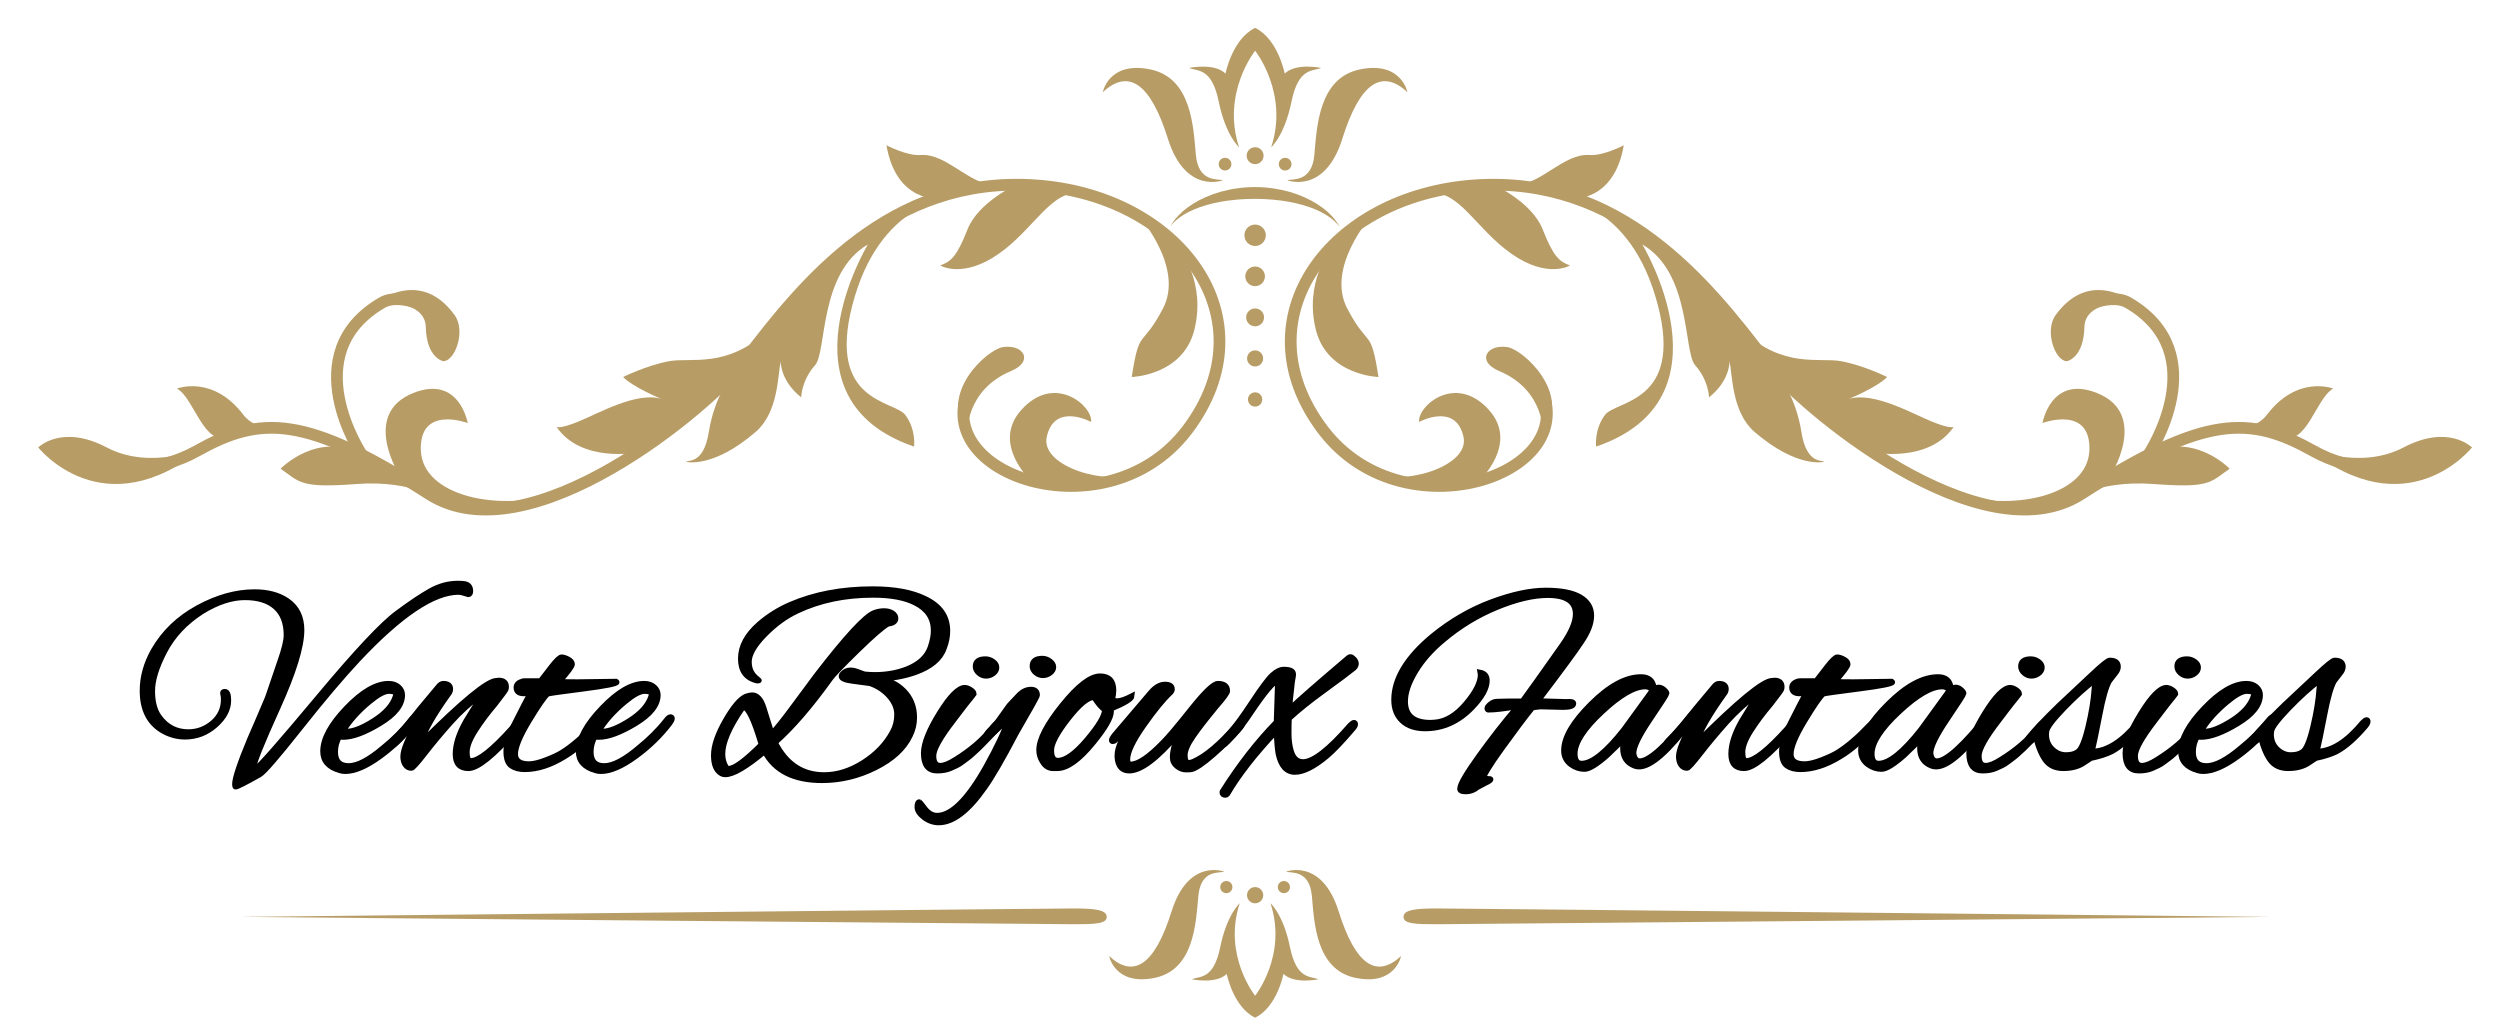 <?xml version="1.0" encoding="utf-8"?>
<!-- Generator: Adobe Illustrator 16.0.0, SVG Export Plug-In . SVG Version: 6.00 Build 0)  -->
<!DOCTYPE svg PUBLIC "-//W3C//DTD SVG 1.1//EN" "http://www.w3.org/Graphics/SVG/1.1/DTD/svg11.dtd">
<svg version="1.1" id="Calque_1" xmlns="http://www.w3.org/2000/svg" xmlns:xlink="http://www.w3.org/1999/xlink" x="0px" y="0px"
	 width="241.334px" height="100px" viewBox="0 0 241.334 100" enable-background="new 0 0 241.334 100" xml:space="preserve">
<path fill="none" stroke="#B79C65" stroke-width="1.132" stroke-linecap="round" stroke-miterlimit="10" d="M11.426,45.246
	c0,0,3.867,0.365,7.547-1.697c6.227-3.492,10.538-3.492,22.452,4.15c9.602,6.158,27.08-8.426,30.564-13.018
	c5.613-7.389,13.962-17.734,27.923-16.791s22.83,12.828,14.717,23.583c-8.113,10.756-26.979,3.773-20.188-5.469"/>
<path fill="#B79C65" d="M19.645,43.191c0,0-5.012,2.283-9.35,0c-4.34-2.283-6.604,0-6.604,0S9.938,51.135,19.645,43.191z"/>
<path fill="#B79C65" d="M17.086,37.511c0,0,3.457-1.361,6.416,2.545c1.252,1.656,4.639,1.77,6.009,2.119c0,0-4.84-1.014-7.353,0
	C19.645,43.191,18.784,38.455,17.086,37.511z"/>
<path fill="#B79C65" d="M42.783,48.414c0,0-2.867-2.104-8.34-1.691c-5.471,0.412-5.471-0.154-7.356-1.477
	c0,0,3.609-3.723,7.848-1.338L42.783,48.414z"/>
<path fill="none" stroke="#B79C65" stroke-width="1.132" stroke-linecap="round" stroke-miterlimit="10" d="M34.935,43.908
	c0,0-6.56-9.76,1.961-14.7c1.884-1.088,6.113,0.756,5.888,2.453"/>
<path fill="#B79C65" d="M35.451,29.839c0,0,4.748-4.498,8.427,0.568c1.122,1.543,0.048,4.461-1.087,4.461
	c0,0-1.617-0.289-1.688-3.303C41.047,29.115,37.132,28.878,35.451,29.839z"/>
<path fill="#B79C65" d="M38.658,46.045c0,0-3.928-6.053,1.242-8.11c4.45-1.768,5.251,2.903,5.251,2.903s-4.671-1.77-4.527,2.617
	c0.14,4.385,7.399,6.082,13.71,4.066C54.334,47.521,46.104,52.457,38.658,46.045z"/>
<path fill="#B79C65" d="M61.502,43.68c0,0-5.385,1.049-7.79-2.488c0,0,0.213,0.281,2.122-0.496c1.911-0.777,5.59-2.901,7.995-2.194
	c0,0-2.688-1.1-3.679-2.107c0,0,2.268-1.123,4.424-1.525c2.156-0.4,5.587,0.76,9.603-3.004C74.177,31.865,65.332,42.42,61.502,43.68
	z"/>
<path fill="#B79C65" d="M70.479,36.394c0,0-1.555,2.107-2.051,5.293c-0.496,3.182-2.053,2.686-2.192,2.898
	c0,0,2.591,0.664,6.72-2.898c2.193-1.895,2.123-5.497,2.406-6.819c0,0-0.07,1.865,1.98,3.49c0,0,0.014-1.615,1.344-3.111
	c1.135-1.273,0.354-8.889,5.095-11.65c0,0-9.015,14.914,4.457,19.512c0,0,0.213-1.637-0.848-3.053
	c-1.063-1.413-7.546-1.159-5.118-10.563c2.594-10.047,9.442-10.51,11.606-11.293C93.879,18.201,83.308,19.337,70.479,36.394z"/>
<path fill="#B79C65" d="M90.657,19.179c0,0-4.142,0.408-5.082-5.156c0,0,1.97,1.045,3.302,0.941c2.45-0.188,4.713,2.861,7.072,2.865
	L90.657,19.179z"/>
<path fill="#B79C65" d="M98.12,17.83c0,0-3.679,1.664-4.717,4.307c-1.038,2.639-1.604,3.111-2.642,3.488c0,0,2.17,1.322,5.66-1.133
	c3.49-2.451,5.014-6.188,8.026-5.875L98.12,17.83z"/>
<path fill="#B79C65" d="M109.945,20.853c0,0,4.4,4.959,2.324,8.922c-2.075,3.963-2.264,1.73-3.019,6.619
	c0,0,4.927-0.139,6.038-4.529c1.11-4.393-1.098-7.881-2.518-8.996L109.945,20.853z"/>
<path fill="#B79C65" d="M93.376,41.805c0,0-0.2-4.135,4.228-5.991c2.25-0.945,1.186-2.619-0.805-2.305
	C95.283,33.751,90.538,38.007,93.376,41.805z"/>
<path fill="#B79C65" d="M99.519,46.404c0,0-3.841-3.553-0.95-6.807c3.242-3.65,6.968-0.354,6.756,1.133c0,0-3.547-1.93-4.281,1.451
	c-0.635,2.936,6.204,4.816,8.598,3.361C109.641,45.543,105.104,48.438,99.519,46.404z"/>
<path fill="none" stroke="#B79C65" stroke-width="1.132" stroke-linecap="round" stroke-miterlimit="10" d="M230.895,45.246
	c0,0-3.867,0.365-7.548-1.697c-6.227-3.492-10.537-3.492-22.452,4.15c-9.601,6.158-27.077-8.426-30.563-13.018
	c-5.616-7.389-13.963-17.734-27.924-16.791c-13.963,0.943-22.83,12.828-14.717,23.583c8.114,10.756,26.979,3.773,20.188-5.469"/>
<path fill="#B79C65" d="M222.676,43.191c0,0,5.01,2.283,9.35,0s6.604,0,6.604,0S232.382,51.135,222.676,43.191z"/>
<path fill="#B79C65" d="M225.234,37.511c0,0-3.457-1.361-6.415,2.545c-1.251,1.656-4.64,1.77-6.01,2.119c0,0,4.841-1.014,7.354,0
	C222.676,43.191,223.536,38.455,225.234,37.511z"/>
<path fill="#B79C65" d="M199.538,48.414c0,0,2.867-2.104,8.337-1.691c5.473,0.412,5.473-0.154,7.359-1.477
	c0,0-3.609-3.723-7.849-1.338L199.538,48.414z"/>
<path fill="none" stroke="#B79C65" stroke-width="1.132" stroke-linecap="round" stroke-miterlimit="10" d="M207.386,43.908
	c0,0,6.56-9.76-1.962-14.7c-1.883-1.088-6.112,0.756-5.886,2.453"/>
<path fill="#B79C65" d="M206.868,29.839c0,0-4.746-4.498-8.425,0.568c-1.121,1.543-0.046,4.461,1.086,4.461
	c0,0,1.617-0.289,1.688-3.303C201.272,29.115,205.188,28.878,206.868,29.839z"/>
<path fill="#B79C65" d="M203.663,46.045c0,0,3.928-6.053-1.244-8.11c-4.451-1.768-5.249,2.903-5.249,2.903s4.669-1.77,4.527,2.617
	c-0.141,4.385-7.399,6.082-13.712,4.066C187.985,47.521,196.22,52.457,203.663,46.045z"/>
<path fill="#B79C65" d="M180.818,43.68c0,0,5.384,1.049,7.79-2.488c0,0-0.212,0.281-2.122-0.496
	c-1.911-0.777-5.59-2.901-7.994-2.194c0,0,2.688-1.1,3.678-2.107c0,0-2.268-1.123-4.424-1.525c-2.155-0.4-5.585,0.76-9.602-3.004
	C168.145,31.865,176.987,42.42,180.818,43.68z"/>
<path fill="#B79C65" d="M171.842,36.394c0,0,1.556,2.107,2.051,5.293c0.494,3.182,2.053,2.686,2.193,2.898
	c0,0-2.594,0.664-6.721-2.898c-2.194-1.895-2.124-5.497-2.407-6.819c0,0,0.071,1.865-1.981,3.49c0,0-0.013-1.615-1.342-3.111
	c-1.134-1.273-0.354-8.889-5.096-11.65c0,0,9.017,14.914-4.457,19.512c0,0-0.212-1.637,0.85-3.053
	c1.061-1.413,7.545-1.159,5.117-10.563c-2.596-10.047-9.443-10.51-11.607-11.293C148.441,18.201,159.014,19.337,171.842,36.394z"/>
<path fill="#B79C65" d="M151.663,19.179c0,0,4.141,0.408,5.084-5.156c0,0-1.972,1.045-3.302,0.941
	c-2.453-0.188-4.715,2.861-7.074,2.865L151.663,19.179z"/>
<path fill="#B79C65" d="M144.199,17.83c0,0,3.681,1.664,4.719,4.307c1.038,2.639,1.603,3.111,2.641,3.488c0,0-2.17,1.322-5.66-1.133
	c-3.49-2.451-5.015-6.188-8.026-5.875L144.199,17.83z"/>
<path fill="#B79C65" d="M132.376,20.853c0,0-4.401,4.959-2.325,8.922c2.074,3.963,2.266,1.73,3.018,6.619
	c0,0-4.926-0.139-6.037-4.529c-1.11-4.393,1.098-7.881,2.516-8.996L132.376,20.853z"/>
<path fill="#B79C65" d="M148.946,41.805c0,0,0.196-4.135-4.23-5.991c-2.249-0.945-1.185-2.619,0.807-2.305
	C147.039,33.751,151.783,38.007,148.946,41.805z"/>
<path fill="#B79C65" d="M142.801,46.404c0,0,3.843-3.553,0.952-6.807c-3.244-3.65-6.969-0.354-6.757,1.133
	c0,0,3.548-1.93,4.281,1.451c0.637,2.936-6.203,4.816-8.598,3.361C132.68,45.543,137.216,48.438,142.801,46.404z"/>
<g>
	<g>
		<circle fill="#B79C65" cx="121.16" cy="38.562" r="0.689"/>
		<circle fill="#B79C65" cx="121.16" cy="34.6" r="0.776"/>
		<circle fill="#B79C65" cx="121.16" cy="30.638" r="0.863"/>
		<circle fill="#B79C65" cx="121.16" cy="26.676" r="0.948"/>
		<circle fill="#B79C65" cx="121.16" cy="22.713" r="1.034"/>
	</g>
</g>
<g>
	<path fill="#B79C65" d="M106.453,8.902c0,0,0.571-3.021,4.575-2.205c4.005,0.816,4.167,5.555,4.413,8.25
		c0.246,2.697,2.125,2.289,2.614,2.453c0,0-3.614,1.412-5.311-4.004C111.028,7.923,108.893,6.634,106.453,8.902z"/>
	<path fill="#B79C65" d="M135.867,8.902c0,0-0.572-3.021-4.576-2.205s-4.166,5.555-4.412,8.25c-0.244,2.697-2.124,2.289-2.613,2.453
		c0,0,3.613,1.412,5.312-4.004C131.291,7.923,133.429,6.634,135.867,8.902z"/>
</g>
<path fill="#B79C65" d="M124.02,7.105c0,0-0.654-3.352-2.859-4.412c-2.207,1.061-2.86,4.412-2.86,4.412
	c-1.062-1.063-3.513-0.549-3.513-0.549c0.817,0.35,2.185-0.057,2.859,3.246c0.678,3.301,1.963,4.412,1.963,4.412
	c-1.717-5.23,1.551-9.316,1.551-9.316s3.27,4.086,1.553,9.316c0,0,1.285-1.111,1.961-4.412c0.674-3.303,2.042-2.896,2.859-3.246
	C127.533,6.556,125.082,6.042,124.02,7.105z"/>
<circle fill="#B79C65" cx="121.16" cy="15.029" r="0.817"/>
<g>
	<circle fill="#B79C65" cx="118.259" cy="15.847" r="0.613"/>
	<circle fill="#B79C65" cx="124.061" cy="15.847" r="0.613"/>
</g>
<path fill="#B79C65" d="M121.17,19.195c-0.284,0.006-0.586,0.004-0.865,0.018c-0.281,0.014-0.559,0.023-0.832,0.053
	c-0.547,0.039-1.074,0.119-1.576,0.197c-1.001,0.18-1.896,0.443-2.636,0.758c-0.741,0.309-1.319,0.689-1.7,1.018
	c-0.095,0.086-0.178,0.166-0.25,0.234c-0.074,0.063-0.127,0.141-0.178,0.191c-0.093,0.109-0.143,0.164-0.143,0.164
	s0.043-0.068,0.127-0.203c0.041-0.063,0.088-0.158,0.158-0.238c0.067-0.09,0.143-0.189,0.23-0.303
	c0.359-0.426,0.918-0.953,1.655-1.408c0.735-0.459,1.64-0.871,2.66-1.162c0.511-0.137,1.048-0.264,1.609-0.334
	c0.279-0.047,0.567-0.068,0.859-0.092c0.294-0.023,0.575-0.023,0.88-0.031c1.192,0.008,2.327,0.18,3.348,0.471
	c1.018,0.297,1.922,0.715,2.657,1.184c0.734,0.463,1.294,0.996,1.647,1.434c0.088,0.115,0.163,0.221,0.229,0.311
	c0.069,0.082,0.113,0.178,0.157,0.242c0.079,0.139,0.124,0.207,0.124,0.207s-0.052-0.057-0.145-0.17
	c-0.046-0.053-0.101-0.133-0.174-0.197c-0.07-0.072-0.152-0.15-0.245-0.242c-0.378-0.336-0.954-0.727-1.694-1.043
	c-0.738-0.32-1.634-0.588-2.634-0.775C123.438,19.3,122.331,19.203,121.17,19.195z"/>
<g id="_x34__2_">
	<g>
		<g>
			<path fill="#B79C65" d="M107.069,92.289c0,0,0.547,2.895,4.383,2.111c3.836-0.781,3.992-5.322,4.229-7.906
				c0.234-2.584,2.035-2.191,2.506-2.348c0,0-3.463-1.354-5.09,3.834C111.452,93.227,109.407,94.461,107.069,92.289z"/>
			<path fill="#B79C65" d="M135.253,92.289c0,0-0.549,2.895-4.385,2.111c-3.836-0.781-3.992-5.322-4.227-7.906
				c-0.236-2.584-2.035-2.191-2.506-2.348c0,0,3.463-1.354,5.09,3.834C130.868,93.227,132.915,94.461,135.253,92.289z"/>
		</g>
		<path fill="#B79C65" d="M123.901,94.012c0,0-0.625,3.209-2.74,4.227c-2.113-1.018-2.74-4.227-2.74-4.227
			c-1.018,1.016-3.367,0.523-3.367,0.523c0.783-0.334,2.094,0.055,2.74-3.107c0.648-3.166,1.879-4.229,1.879-4.229
			c-1.645,5.01,1.488,8.924,1.488,8.924s3.131-3.914,1.486-8.924c0,0,1.232,1.063,1.879,4.229c0.648,3.162,1.959,2.773,2.74,3.107
			C127.267,94.535,124.919,95.027,123.901,94.012z"/>
		<circle fill="#B79C65" cx="121.161" cy="86.416" r="0.783"/>
		<g>
			<circle fill="#B79C65" cx="118.382" cy="85.633" r="0.588"/>
			<circle fill="#B79C65" cx="123.939" cy="85.633" r="0.587"/>
		</g>
	</g>
	<g>
		<path fill="#B79C65" d="M106.835,88.51c0-0.674-1.111-0.814-3.221-0.814S23.159,88.51,23.159,88.51s78.346,0.709,80.456,0.709
			S106.835,89.182,106.835,88.51z"/>
		<path fill="#B79C65" d="M135.489,88.51c0-0.674,1.109-0.814,3.219-0.814c2.111,0,80.455,0.814,80.455,0.814
			s-78.344,0.709-80.455,0.709C136.599,89.219,135.489,89.182,135.489,88.51z"/>
	</g>
</g>
<g>
	<path stroke="#000000" stroke-width="0.5" stroke-miterlimit="10" d="M21.703,66.756c0.241,0,0.361,0.283,0.361,0.851
		c0,0.86-0.426,1.663-1.276,2.411c-0.851,0.747-1.827,1.121-2.926,1.121c-0.705,0-1.384-0.171-2.037-0.516
		c-1.393-0.756-2.088-2.071-2.088-3.944c0-1.324,0.361-2.621,1.083-3.894c0.997-1.736,2.427-3.111,4.293-4.126
		c1.865-1.014,3.683-1.521,5.453-1.521c1.289,0,2.346,0.283,3.171,0.851c0.928,0.636,1.392,1.582,1.392,2.836
		c0,1.599-0.773,4.104-2.32,7.517s-2.321,5.341-2.321,5.788c0,0.138,0.043,0.181,0.129,0.129c0.447-0.292,2.497-2.626,6.149-7
		c3.653-4.375,6.192-7.078,7.619-8.109c1.272-0.945,2.333-1.654,3.185-2.127c0.851-0.473,1.723-0.709,2.617-0.709
		c0.241,0,0.421,0.009,0.542,0.025c0.464,0.035,0.696,0.275,0.696,0.723c0,0.223-0.077,0.335-0.232,0.335
		c-0.018,0-0.138-0.039-0.361-0.116c-0.224-0.077-0.413-0.116-0.567-0.116c-2.407,0-5.646,2.175-9.721,6.523
		c-1.53,1.633-3.391,3.833-5.582,6.601s-3.485,4.263-3.88,4.486c-1.393,0.79-2.175,1.187-2.346,1.187
		c-0.052,0-0.078-0.087-0.078-0.258c0-0.567,0.481-2.012,1.444-4.332c0.396-0.894,0.971-2.234,1.728-4.022l1.186-3.48
		c0.413-1.169,0.619-2.02,0.619-2.553c0-1.187-0.344-2.089-1.032-2.707c-0.688-0.619-1.676-0.929-2.965-0.929
		s-2.673,0.456-4.151,1.367c-1.599,1.031-2.793,2.303-3.584,3.815s-1.186,2.794-1.186,3.842c0,1.049,0.215,1.874,0.645,2.476
		c0.705,0.979,1.642,1.47,2.811,1.47c0.894,0,1.685-0.297,2.372-0.89s1.031-1.345,1.031-2.256c0-0.189-0.021-0.361-0.064-0.516
		C21.466,66.833,21.531,66.756,21.703,66.756z"/>
	<path stroke="#000000" stroke-width="0.5" stroke-miterlimit="10" d="M33.331,74.465c-0.189,0-0.361-0.025-0.516-0.077
		c-1.1-0.31-1.65-0.928-1.65-1.856c0-1.203,0.757-2.596,2.269-4.177c1.513-1.581,2.871-2.372,4.074-2.372
		c0.396,0,0.718,0.107,0.967,0.322c0.249,0.215,0.374,0.477,0.374,0.786c0,0.963-0.726,1.882-2.179,2.759s-2.634,1.315-3.545,1.315
		c-0.138,0-0.258-0.018-0.361-0.052c-0.258,0.464-0.387,0.954-0.387,1.47c0,0.894,0.426,1.341,1.276,1.341
		c0.851,0,1.955-0.576,3.313-1.728c1.048-0.842,1.942-1.736,2.681-2.682c0.155-0.206,0.288-0.31,0.4-0.31
		c0.111,0,0.167,0.052,0.167,0.155c0,0.103-0.069,0.249-0.206,0.438c-0.928,1.221-2.046,2.304-3.352,3.249
		C35.351,73.992,34.242,74.465,33.331,74.465z M38.204,67.039c0-0.206-0.219-0.31-0.657-0.31c-0.438,0-1.062,0.336-1.87,1.006
		c-1.083,0.895-1.925,1.831-2.527,2.811c0.104,0.035,0.215,0.052,0.335,0.052c0.653,0,1.525-0.349,2.617-1.044
		c1.091-0.696,1.774-1.457,2.05-2.282C38.187,67.186,38.204,67.108,38.204,67.039z"/>
	<path stroke="#000000" stroke-width="0.5" stroke-miterlimit="10" d="M42.793,65.982c0.464,0,0.696,0.181,0.696,0.541
		c0,0.104-0.025,0.206-0.077,0.31c-1.547,2.149-2.475,3.773-2.785,4.873c4.005-4.005,6.437-6.008,7.297-6.008
		c0.086-0.017,0.163-0.025,0.232-0.025c0.481,0,0.722,0.215,0.722,0.645c0,0.086-0.018,0.172-0.052,0.258
		c-0.035,0.086-0.378,0.551-1.031,1.393c-0.757,0.894-1.397,1.753-1.921,2.578c-0.524,0.825-0.787,1.513-0.787,2.063
		c0,0.551,0.12,0.825,0.361,0.825c0.756,0,2.071-1.04,3.945-3.12c0.034-0.034,0.094-0.111,0.18-0.231
		c0.258-0.31,0.413-0.464,0.464-0.464c0.051,0,0.077,0.086,0.077,0.258s-0.12,0.396-0.361,0.67
		c-2.132,2.424-3.645,3.636-4.538,3.636c-0.842,0-1.263-0.464-1.263-1.393c0-0.928,0.344-1.994,1.031-3.197l1.65-2.682
		c-1.169,0.86-2.209,1.801-3.12,2.823c-0.911,1.023-1.74,2.016-2.488,2.979c-0.748,0.963-1.182,1.443-1.302,1.443
		c-0.258,0-0.46-0.106-0.606-0.322c-0.146-0.215-0.219-0.48-0.219-0.799s0.112-0.743,0.335-1.276
		c0.223-0.532,0.506-1.177,0.851-1.934l-1.547,1.624c-0.378,0.379-0.614,0.567-0.709,0.567c-0.094,0-0.142-0.056-0.142-0.168
		c0-0.111,0.069-0.235,0.207-0.373c0.636-0.636,1.186-1.246,1.65-1.831c0.447-0.584,1.367-1.702,2.759-3.352
		C42.458,66.085,42.621,65.982,42.793,65.982z"/>
	<path stroke="#000000" stroke-width="0.5" stroke-miterlimit="10" d="M55.762,65.827l3.713-0.051
		c0.052,0.034,0.077,0.06,0.077,0.077c0,0.154-1.07,0.37-3.21,0.645c-2.14,0.275-3.296,0.438-3.468,0.49
		c-0.327,0.292-0.928,1.164-1.805,2.616c-0.877,1.453-1.315,2.515-1.315,3.185c0,0.636,0.438,0.954,1.315,0.954
		c0.412,0,0.954-0.129,1.624-0.387s1.186-0.498,1.547-0.722c0.962-0.602,1.994-1.487,3.094-2.656c0.241-0.24,0.404-0.36,0.49-0.36
		c0.051,0,0.077,0.051,0.077,0.154s-0.129,0.31-0.387,0.619c-0.894,1.1-1.899,1.985-3.017,2.655
		c-1.341,0.825-2.622,1.237-3.842,1.237c-0.533,0-0.967-0.115-1.302-0.348c-0.335-0.232-0.503-0.7-0.503-1.405
		c0-0.704,0.31-1.672,0.928-2.9c0.619-1.229,1.091-2.145,1.418-2.746c-0.241,0.052-0.447,0.077-0.619,0.077
		c-0.499,0-0.748-0.197-0.748-0.593c0-0.292,0.206-0.498,0.619-0.619c0.052,0,0.129-0.008,0.232-0.025h1.495
		c0.31-0.396,0.662-0.852,1.057-1.367c0.481-0.618,0.808-0.928,0.98-0.928c0.171,0,0.387,0.069,0.645,0.206
		c0.258,0.138,0.387,0.301,0.387,0.49s-0.413,0.747-1.238,1.676C54.456,65.819,55.041,65.827,55.762,65.827z"/>
	<path stroke="#000000" stroke-width="0.5" stroke-miterlimit="10" d="M58.005,74.465c-0.189,0-0.361-0.025-0.516-0.077
		c-1.1-0.31-1.65-0.928-1.65-1.856c0-1.203,0.757-2.596,2.269-4.177c1.513-1.581,2.871-2.372,4.074-2.372
		c0.396,0,0.718,0.107,0.967,0.322c0.249,0.215,0.374,0.477,0.374,0.786c0,0.963-0.726,1.882-2.179,2.759s-2.634,1.315-3.545,1.315
		c-0.138,0-0.258-0.018-0.361-0.052c-0.258,0.464-0.387,0.954-0.387,1.47c0,0.894,0.426,1.341,1.276,1.341
		c0.851,0,1.955-0.576,3.313-1.728c1.048-0.842,1.942-1.736,2.681-2.682c0.155-0.206,0.288-0.31,0.4-0.31
		c0.111,0,0.167,0.052,0.167,0.155c0,0.103-0.069,0.249-0.206,0.438c-0.928,1.221-2.046,2.304-3.352,3.249
		C60.025,73.992,58.917,74.465,58.005,74.465z M62.878,67.039c0-0.206-0.219-0.31-0.657-0.31c-0.438,0-1.062,0.336-1.87,1.006
		c-1.083,0.895-1.925,1.831-2.527,2.811c0.104,0.035,0.215,0.052,0.335,0.052c0.653,0,1.525-0.349,2.617-1.044
		c1.091-0.696,1.774-1.457,2.05-2.282C62.861,67.186,62.878,67.108,62.878,67.039z"/>
	<path stroke="#000000" stroke-width="0.5" stroke-miterlimit="10" d="M88.275,69.257c0,0.619-0.138,1.203-0.413,1.753
		c-0.584,1.238-1.702,2.27-3.352,3.095c-1.65,0.824-3.369,1.237-5.157,1.237c-2.716,0-4.563-0.929-5.543-2.785
		c-1.771,1.479-3.034,2.218-3.79,2.218c-0.138,0-0.258-0.025-0.361-0.077c-0.516-0.275-0.774-0.868-0.774-1.779
		s0.378-2.028,1.135-3.352c0.756-1.323,1.418-2.105,1.985-2.347c0.258-0.086,0.455-0.129,0.593-0.129
		c0.499,0,0.877,0.413,1.135,1.237l0.773,2.476c0.499-0.532,1.177-1.384,2.037-2.553l2.294-3.094
		c2.819-3.661,4.667-5.664,5.543-6.008c0.31-0.12,0.627-0.181,0.954-0.181c0.326,0,0.597,0.069,0.812,0.207s0.323,0.309,0.323,0.516
		c0,0.309-0.25,0.489-0.748,0.541c-0.516,0.293-1.5,1.147-2.952,2.565c-1.453,1.418-2.316,2.316-2.591,2.694
		c-1.925,2.682-3.705,4.744-5.337,6.188c1.048,2.08,2.621,3.119,4.719,3.119c1.272,0,2.535-0.399,3.79-1.198
		c1.254-0.8,2.192-1.783,2.811-2.952c0.275-0.499,0.413-1.058,0.413-1.677c0-0.618-0.245-1.207-0.735-1.766
		c-0.49-0.559-1.105-0.967-1.844-1.225c-0.344-0.052-0.894-0.125-1.65-0.22c-0.757-0.094-1.135-0.253-1.135-0.477
		c0-0.086,0.034-0.163,0.104-0.232c0.206-0.24,0.472-0.36,0.799-0.36c0.189,0,0.374,0.034,0.555,0.103
		c0.18,0.069,0.322,0.121,0.425,0.155s0.223,0.077,0.361,0.129c0.378,0.034,0.705,0.052,0.98,0.052c1.134,0,2.166-0.181,3.094-0.542
		c1.186-0.464,1.942-1.16,2.269-2.089c0.207-0.601,0.31-1.143,0.31-1.624c0-1.186-0.576-2.071-1.728-2.655
		c-0.997-0.516-2.364-0.773-4.1-0.773c-2.733,0-5.183,0.516-7.348,1.547c-1.101,0.516-2.145,1.28-3.133,2.295
		c-0.989,1.014-1.482,1.882-1.482,2.604c0,0.499,0.129,0.911,0.387,1.238c0.103,0.138,0.283,0.309,0.542,0.516
		c0.085,0.051,0.034,0.077-0.155,0.077c-1.066-0.241-1.599-0.954-1.599-2.141c0-1.186,0.602-2.303,1.805-3.352
		c0.894-0.773,1.899-1.4,3.017-1.882c2.321-0.997,4.959-1.496,7.916-1.496c2.114,0,3.799,0.31,5.054,0.929
		c1.461,0.688,2.192,1.728,2.192,3.12c0,0.55-0.112,1.108-0.335,1.676c-0.361,1.031-1.298,1.813-2.811,2.346
		c-1.134,0.396-2.355,0.603-3.661,0.619c1.014,0.052,1.87,0.426,2.565,1.121C87.927,67.361,88.275,68.226,88.275,69.257z
		 M71.799,68.303c-0.017,0-0.06,0.018-0.129,0.052c-1.272,1.839-1.908,3.317-1.908,4.435c0,0.464,0.111,0.886,0.335,1.264
		c0.052,0.086,0.138,0.129,0.258,0.129c0.55,0,1.607-0.782,3.171-2.347l-0.077-0.103C72.762,69.446,72.212,68.303,71.799,68.303z"/>
	<path stroke="#000000" stroke-width="0.5" stroke-miterlimit="10" d="M90.466,74.413c-0.876,0-1.315-0.566-1.315-1.701
		c0-0.929,0.507-2.213,1.521-3.854s1.831-2.471,2.45-2.488c0.172,0,0.365,0.068,0.58,0.206s0.322,0.275,0.322,0.413
		c-0.086,0.12-0.189,0.253-0.31,0.399c-0.12,0.146-0.249,0.305-0.387,0.477s-0.326,0.417-0.567,0.735
		c-0.24,0.318-0.473,0.623-0.695,0.915c-1.29,1.667-1.934,2.814-1.934,3.442c0,0.627,0.214,0.94,0.645,0.94
		c0.361,0,0.85-0.197,1.469-0.593c1.444-0.894,2.587-1.873,3.43-2.939c0.31-0.395,0.52-0.593,0.632-0.593
		c0.111,0,0.167,0.069,0.167,0.206c0,0.138-0.197,0.413-0.593,0.825c-0.396,0.413-0.709,0.739-0.941,0.979
		c-0.231,0.241-0.391,0.4-0.477,0.478s-0.245,0.224-0.478,0.438c-0.231,0.215-0.408,0.365-0.528,0.451s-0.292,0.215-0.516,0.387
		s-0.421,0.296-0.593,0.374c-0.172,0.077-0.37,0.167-0.594,0.271C91.395,74.336,90.965,74.413,90.466,74.413z M95.868,63.855
		c0.231,0.163,0.348,0.356,0.348,0.58s-0.107,0.417-0.322,0.58s-0.451,0.245-0.709,0.245s-0.494-0.095-0.709-0.284
		c-0.215-0.188-0.322-0.403-0.322-0.645c0-0.481,0.326-0.722,0.979-0.722C95.391,63.61,95.636,63.692,95.868,63.855z"/>
	<path stroke="#000000" stroke-width="0.5" stroke-miterlimit="10" d="M100.135,67.117c0,0.103-0.679,1.323-2.036,3.661
		c-1.324,2.526-2.347,4.288-3.068,5.285c-1.564,2.234-3.033,3.353-4.409,3.353c-0.516,0-0.993-0.168-1.431-0.503
		c-0.438-0.336-0.657-0.671-0.657-1.006s0.077-0.503,0.232-0.503c0.017,0,0.193,0.22,0.528,0.657
		c0.335,0.438,0.727,0.658,1.173,0.658c1.375,0,2.939-1.557,4.693-4.667c1.083-1.942,1.821-3.516,2.217-4.719
		c-0.206,0.241-0.563,0.593-1.069,1.058c-0.508,0.464-0.817,0.696-0.929,0.696s-0.167-0.026-0.167-0.078
		c0-0.154,0.138-0.352,0.412-0.593c0.274-0.24,0.645-0.696,1.108-1.366c0.465-0.671,0.739-1.04,0.825-1.109l0.851-0.902
		c0.344-0.326,0.718-0.489,1.122-0.489C99.933,66.55,100.135,66.739,100.135,67.117z M101.36,63.816
		c0.231,0.172,0.348,0.365,0.348,0.58s-0.107,0.404-0.322,0.567s-0.451,0.245-0.709,0.245s-0.494-0.091-0.709-0.271
		c-0.215-0.181-0.322-0.392-0.322-0.632c0-0.499,0.326-0.748,0.979-0.748C100.883,63.559,101.128,63.645,101.36,63.816z"/>
	<path stroke="#000000" stroke-width="0.5" stroke-miterlimit="10" d="M107.277,68.664c0,0.602-0.576,1.607-1.728,3.017
		c-1.358,1.667-2.519,2.501-3.48,2.501h-0.413c-0.447,0-0.799-0.232-1.057-0.696c-0.206-0.326-0.31-0.688-0.31-1.083
		c0-1.031,0.752-2.479,2.256-4.345c1.504-1.864,2.721-2.797,3.648-2.797c0.877,0,1.315,0.464,1.315,1.392
		c0,0.241-0.043,0.551-0.129,0.929c0.017,0.052,0.18,0.077,0.489,0.077s0.782-0.163,1.418-0.49
		c-0.017,0.293-0.695,0.714-2.036,1.264C107.269,68.501,107.277,68.578,107.277,68.664z M105.602,67.323
		c-0.585,0-1.414,0.688-2.488,2.063s-1.611,2.39-1.611,3.042c0,0.654,0.206,0.98,0.619,0.98c0.738,0,1.676-0.671,2.81-2.012
		c1.135-1.341,1.702-2.303,1.702-2.888C106.357,68.354,106.014,67.959,105.602,67.323z"/>
	<path stroke="#000000" stroke-width="0.5" stroke-miterlimit="10" d="M115.013,74.284c-0.087,0.018-0.271,0.026-0.555,0.026
		s-0.567-0.112-0.851-0.335c-0.284-0.224-0.426-0.512-0.426-0.864c0-0.352,0.064-0.743,0.193-1.173s0.22-0.757,0.271-0.98
		c-1.977,2.304-3.523,3.455-4.641,3.455c-0.705,0-1.092-0.438-1.16-1.314c0-0.068,0-0.129,0-0.181c0-0.739,0.446-1.736,1.341-2.991
		c-0.499,0.447-1.006,0.963-1.521,1.548c-0.068,0.068-0.154,0.103-0.258,0.103c-0.068,0-0.104-0.043-0.104-0.129
		s0.078-0.231,0.232-0.438l3.559-4.177c0.446-0.516,0.902-0.773,1.366-0.773s0.696,0.154,0.696,0.464
		c0,0.121-0.052,0.232-0.155,0.335c-0.688,0.637-1.551,1.693-2.591,3.172s-1.56,2.57-1.56,3.274c0,0.31,0.103,0.464,0.309,0.464
		c0.723,0,1.771-0.713,3.146-2.14c0.481-0.481,1.375-1.543,2.682-3.185c1.307-1.641,2.166-2.462,2.579-2.462
		c0.618,0,0.928,0.241,0.928,0.722c0,0.172-0.361,0.671-1.083,1.495c-0.979,1.187-1.728,2.153-2.243,2.901
		c-0.516,0.747-0.773,1.354-0.773,1.817s0.129,0.696,0.387,0.696c0.12,0,0.258-0.034,0.413-0.104
		c1.186-0.516,2.604-1.719,4.254-3.609c0.104-0.12,0.206-0.181,0.31-0.181c0.103,0,0.154,0.057,0.154,0.168
		s-0.061,0.236-0.181,0.374c-0.739,0.859-1.607,1.723-2.604,2.591C116.13,73.722,115.425,74.198,115.013,74.284z"/>
	<path stroke="#000000" stroke-width="0.5" stroke-miterlimit="10" d="M128.084,72.995c-1.238,1.031-2.266,1.547-3.081,1.547
		c-0.817,0-1.354-0.593-1.612-1.778c-0.086-0.481-0.146-1.203-0.18-2.166c-2.098,2.234-3.671,4.254-4.719,6.059
		c-0.052,0.069-0.12,0.104-0.206,0.104c-0.206,0-0.31-0.095-0.31-0.283c0-0.052,0.018-0.095,0.052-0.129
		c1.599-2.527,3.326-4.744,5.183-6.652c0.068-2.355,0.111-3.679,0.129-3.971c-0.396,0.086-1.238,1.083-2.527,2.99
		c-0.636,0.963-1.194,1.702-1.676,2.218s-0.769,0.813-0.863,0.89s-0.189,0.116-0.284,0.116c-0.094,0-0.142-0.043-0.142-0.129
		s0.275-0.435,0.825-1.045c0.55-0.609,1.28-1.606,2.191-2.99s1.563-2.256,1.96-2.617c0.395-0.361,0.765-0.542,1.108-0.542
		s0.593,0.048,0.748,0.143c0.154,0.095,0.21,0.258,0.167,0.489c-0.043,0.232-0.077,0.435-0.103,0.606
		c-0.026,0.172-0.048,0.37-0.064,0.593c-0.104,0.809-0.164,1.47-0.181,1.985c0.842-0.808,2.741-2.467,5.698-4.977
		c0.034-0.034,0.094-0.051,0.181-0.051c0.085,0,0.197,0.073,0.335,0.219c0.137,0.146,0.206,0.292,0.206,0.438
		s-0.069,0.288-0.206,0.425c-0.551,0.447-1.509,1.165-2.875,2.153s-2.497,1.896-3.391,2.721c-0.018,0.36-0.025,0.851-0.025,1.469
		c0,0.619,0.077,1.187,0.231,1.702c0.206,0.671,0.584,1.006,1.135,1.006c0.979,0,2.492-1.178,4.538-3.532
		c0.171-0.172,0.3-0.258,0.387-0.258c0.086,0,0.129,0.056,0.129,0.167c0,0.112-0.069,0.245-0.206,0.399
		C129.57,71.568,128.72,72.463,128.084,72.995z"/>
	<path stroke="#000000" stroke-width="0.5" stroke-miterlimit="10" d="M148.479,67.658c1.667,0.052,2.548,0.077,2.643,0.077
		c0.094,0,0.15,0,0.167,0c0.413-0.034,0.619,0.026,0.619,0.181c0,0.241-0.335,0.361-1.006,0.361l-2.191-0.052
		c-0.447,0.034-0.713,0.077-0.799,0.129c-0.723,0.894-1.693,2.188-2.914,3.88c-1.221,1.693-1.83,2.703-1.83,3.03
		c0,0.137,0.154,0.103,0.464-0.104c0.188,0,0.283,0.026,0.283,0.077c0,0.086-0.189,0.215-0.567,0.387l-0.722,0.387
		c-0.326,0.275-0.7,0.413-1.121,0.413c-0.422,0-0.615-0.104-0.58-0.31c0.017-0.412,0.627-1.457,1.83-3.133s2.449-3.27,3.739-4.783
		c-1.238,0.224-2.184,0.336-2.837,0.336c-0.068-0.018-0.103-0.073-0.103-0.168c0-0.094,0.103-0.228,0.309-0.399
		c0.207-0.172,0.426-0.258,0.658-0.258c0.231,0,0.605-0.009,1.121-0.026h1.315c0.584-0.79,1.882-2.612,3.894-5.466
		c0.824-1.186,1.237-2.166,1.237-2.939c0-1.203-0.895-1.805-2.682-1.805c-1.393,0-3.029,0.387-4.912,1.16
		c-1.882,0.773-3.614,1.831-5.195,3.172c-1.117,0.928-2.003,1.934-2.655,3.017c-0.653,1.083-0.98,2.046-0.98,2.888
		c0,1.357,0.809,2.037,2.424,2.037c0.138,0,0.284-0.009,0.438-0.026c1.049-0.086,2.041-0.683,2.979-1.792
		c0.937-1.108,1.405-2.041,1.405-2.797c0-0.069-0.009-0.146-0.026-0.232c0.447,0.086,0.671,0.353,0.671,0.799
		c0,0.739-0.481,1.607-1.444,2.604c-1.307,1.358-2.819,2.037-4.538,2.037c-0.945,0-1.685-0.249-2.217-0.748
		c-0.533-0.498-0.8-1.177-0.8-2.037c0-2.027,1.237-4.073,3.713-6.136c1.788-1.461,3.688-2.565,5.698-3.313s3.76-1.122,5.247-1.122
		c1.486,0,2.596,0.216,3.326,0.645c0.73,0.431,1.096,1.027,1.096,1.792c0,0.766-0.335,1.629-1.006,2.592
		C152.233,62.647,150.851,64.53,148.479,67.658z"/>
	<path stroke="#000000" stroke-width="0.5" stroke-miterlimit="10" d="M159.746,66.421l0.361-0.078c0.188,0,0.369,0.078,0.541,0.232
		s0.258,0.275,0.258,0.361s-0.533,0.915-1.599,2.488c-1.065,1.572-1.599,2.668-1.599,3.287c0,0.052,0.009,0.103,0.026,0.154
		c0.086,0.396,0.274,0.594,0.566,0.594c0.895,0,2.527-1.479,4.899-4.436c0.052-0.068,0.111-0.103,0.181-0.103
		c0.068,0,0.103,0.064,0.103,0.193s-0.077,0.296-0.231,0.503c-2.201,2.938-3.877,4.408-5.028,4.408
		c-0.154,0-0.301-0.025-0.438-0.077c-0.756-0.292-1.134-0.859-1.134-1.701c0-0.292,0.034-0.585,0.103-0.877l-1.599,1.547
		c-1.014,0.895-1.749,1.341-2.204,1.341c-0.456,0-0.89-0.146-1.302-0.438c-0.465-0.344-0.696-0.799-0.696-1.366
		c0-1.255,0.876-2.755,2.63-4.499c1.753-1.745,3.36-2.617,4.821-2.617c0.567,0,0.945,0.197,1.135,0.593
		c0.052,0.138,0.094,0.254,0.129,0.348C159.703,66.373,159.729,66.421,159.746,66.421z M152.037,72.764
		c0,0.618,0.215,0.928,0.645,0.928c0.996,0,2.354-1.091,4.073-3.274l2.733-3.765c-0.138-0.24-0.361-0.36-0.67-0.36
		c-1.049,0-2.441,0.812-4.178,2.437C152.904,70.353,152.037,71.698,152.037,72.764z"/>
	<path stroke="#000000" stroke-width="0.5" stroke-miterlimit="10" d="M165.934,65.982c0.464,0,0.696,0.181,0.696,0.541
		c0,0.104-0.026,0.206-0.078,0.31c-1.547,2.149-2.475,3.773-2.784,4.873c4.005-4.005,6.438-6.008,7.297-6.008
		c0.086-0.017,0.163-0.025,0.232-0.025c0.48,0,0.722,0.215,0.722,0.645c0,0.086-0.018,0.172-0.052,0.258s-0.378,0.551-1.031,1.393
		c-0.757,0.894-1.396,1.753-1.921,2.578s-0.786,1.513-0.786,2.063c0,0.551,0.12,0.825,0.36,0.825c0.757,0,2.071-1.04,3.945-3.12
		c0.034-0.034,0.094-0.111,0.181-0.231c0.258-0.31,0.412-0.464,0.464-0.464s0.077,0.086,0.077,0.258s-0.12,0.396-0.361,0.67
		c-2.131,2.424-3.644,3.636-4.537,3.636c-0.843,0-1.264-0.464-1.264-1.393c0-0.928,0.344-1.994,1.031-3.197l1.65-2.682
		c-1.169,0.86-2.209,1.801-3.12,2.823c-0.911,1.023-1.74,2.016-2.488,2.979c-0.747,0.963-1.182,1.443-1.302,1.443
		c-0.258,0-0.46-0.106-0.606-0.322c-0.146-0.215-0.219-0.48-0.219-0.799s0.111-0.743,0.335-1.276
		c0.224-0.532,0.507-1.177,0.852-1.934l-1.548,1.624c-0.378,0.379-0.614,0.567-0.709,0.567c-0.094,0-0.142-0.056-0.142-0.168
		c0-0.111,0.069-0.235,0.206-0.373c0.637-0.636,1.187-1.246,1.65-1.831c0.447-0.584,1.366-1.702,2.759-3.352
		C165.599,66.085,165.762,65.982,165.934,65.982z"/>
	<path stroke="#000000" stroke-width="0.5" stroke-miterlimit="10" d="M178.902,65.827l3.713-0.051
		c0.052,0.034,0.077,0.06,0.077,0.077c0,0.154-1.069,0.37-3.21,0.645c-2.14,0.275-3.296,0.438-3.468,0.49
		c-0.327,0.292-0.929,1.164-1.805,2.616c-0.877,1.453-1.315,2.515-1.315,3.185c0,0.636,0.438,0.954,1.315,0.954
		c0.412,0,0.954-0.129,1.624-0.387c0.671-0.258,1.187-0.498,1.547-0.722c0.963-0.602,1.994-1.487,3.095-2.656
		c0.24-0.24,0.403-0.36,0.489-0.36c0.052,0,0.077,0.051,0.077,0.154s-0.129,0.31-0.387,0.619c-0.894,1.1-1.899,1.985-3.017,2.655
		c-1.341,0.825-2.621,1.237-3.842,1.237c-0.532,0-0.967-0.115-1.302-0.348s-0.503-0.7-0.503-1.405c0-0.704,0.31-1.672,0.929-2.9
		c0.618-1.229,1.091-2.145,1.418-2.746c-0.241,0.052-0.447,0.077-0.619,0.077c-0.499,0-0.748-0.197-0.748-0.593
		c0-0.292,0.207-0.498,0.619-0.619c0.052,0,0.129-0.008,0.232-0.025h1.495c0.31-0.396,0.661-0.852,1.058-1.367
		c0.48-0.618,0.808-0.928,0.979-0.928s0.387,0.069,0.645,0.206c0.258,0.138,0.387,0.301,0.387,0.49s-0.412,0.747-1.237,1.676
		C177.596,65.819,178.181,65.827,178.902,65.827z"/>
	<path stroke="#000000" stroke-width="0.5" stroke-miterlimit="10" d="M188.417,66.421l0.361-0.078c0.188,0,0.369,0.078,0.541,0.232
		s0.258,0.275,0.258,0.361s-0.533,0.915-1.599,2.488c-1.065,1.572-1.599,2.668-1.599,3.287c0,0.052,0.009,0.103,0.026,0.154
		c0.086,0.396,0.274,0.594,0.566,0.594c0.895,0,2.527-1.479,4.899-4.436c0.052-0.068,0.111-0.103,0.181-0.103
		c0.068,0,0.103,0.064,0.103,0.193s-0.077,0.296-0.231,0.503c-2.201,2.938-3.877,4.408-5.028,4.408
		c-0.154,0-0.301-0.025-0.438-0.077c-0.756-0.292-1.134-0.859-1.134-1.701c0-0.292,0.034-0.585,0.103-0.877l-1.599,1.547
		c-1.014,0.895-1.749,1.341-2.204,1.341c-0.456,0-0.89-0.146-1.302-0.438c-0.465-0.344-0.696-0.799-0.696-1.366
		c0-1.255,0.876-2.755,2.63-4.499c1.753-1.745,3.36-2.617,4.821-2.617c0.567,0,0.945,0.197,1.135,0.593
		c0.052,0.138,0.094,0.254,0.129,0.348C188.374,66.373,188.399,66.421,188.417,66.421z M180.708,72.764
		c0,0.618,0.215,0.928,0.645,0.928c0.996,0,2.354-1.091,4.073-3.274l2.733-3.765c-0.138-0.24-0.361-0.36-0.67-0.36
		c-1.049,0-2.441,0.812-4.178,2.437C181.575,70.353,180.708,71.698,180.708,72.764z"/>
	<path stroke="#000000" stroke-width="0.5" stroke-miterlimit="10" d="M191.381,74.413c-0.876,0-1.314-0.566-1.314-1.701
		c0-0.929,0.507-2.213,1.521-3.854c1.014-1.642,1.83-2.471,2.449-2.488c0.172,0,0.365,0.068,0.58,0.206s0.322,0.275,0.322,0.413
		c-0.086,0.12-0.189,0.253-0.31,0.399c-0.12,0.146-0.249,0.305-0.387,0.477s-0.326,0.417-0.567,0.735
		c-0.24,0.318-0.473,0.623-0.696,0.915c-1.289,1.667-1.934,2.814-1.934,3.442c0,0.627,0.215,0.94,0.645,0.94
		c0.361,0,0.852-0.197,1.47-0.593c1.444-0.894,2.587-1.873,3.43-2.939c0.31-0.395,0.52-0.593,0.632-0.593
		c0.111,0,0.167,0.069,0.167,0.206c0,0.138-0.197,0.413-0.593,0.825c-0.396,0.413-0.709,0.739-0.941,0.979
		c-0.231,0.241-0.391,0.4-0.477,0.478s-0.245,0.224-0.478,0.438c-0.231,0.215-0.408,0.365-0.528,0.451s-0.292,0.215-0.516,0.387
		s-0.421,0.296-0.593,0.374c-0.172,0.077-0.37,0.167-0.593,0.271C192.31,74.336,191.88,74.413,191.381,74.413z M196.783,63.855
		c0.231,0.163,0.348,0.356,0.348,0.58s-0.107,0.417-0.322,0.58s-0.451,0.245-0.709,0.245s-0.494-0.095-0.709-0.284
		c-0.215-0.188-0.322-0.403-0.322-0.645c0-0.481,0.326-0.722,0.979-0.722C196.306,63.61,196.551,63.692,196.783,63.855z"/>
	<path stroke="#000000" stroke-width="0.5" stroke-miterlimit="10" d="M201.024,73.743c-0.499,0.292-1.113,0.438-1.844,0.438
		s-1.289-0.24-1.676-0.722s-0.718-1.246-0.992-2.295c-0.31,0.31-0.524,0.464-0.645,0.464c-0.086,0-0.129-0.061-0.129-0.181
		s0.043-0.223,0.129-0.31c0.566-0.704,1.529-1.719,2.888-3.042l3.248-3.043c0.929-0.876,1.479-1.314,1.65-1.314
		c0.55,0,0.825,0.206,0.825,0.618c0,0.207-0.082,0.409-0.245,0.606s-0.283,0.353-0.36,0.464c-0.078,0.112-0.159,0.22-0.245,0.322
		c-0.31,0.533-0.623,1.634-0.941,3.301s-0.563,2.827-0.734,3.48c1.426-0.017,2.896-0.945,4.408-2.784
		c0.172-0.172,0.301-0.258,0.387-0.258s0.129,0.056,0.129,0.167c0,0.112-0.077,0.263-0.231,0.451
		c-0.997,1.169-1.926,1.985-2.785,2.449c-0.516,0.258-1.186,0.474-2.011,0.646L201.024,73.743z M197.544,70.881
		c0,0.585,0.193,1.062,0.58,1.432c0.387,0.369,0.82,0.554,1.302,0.554s0.851-0.094,1.108-0.283c0.344-0.189,0.684-0.979,1.019-2.372
		c0.336-1.393,0.537-2.621,0.606-3.688l0.103-0.876c-0.945,0.705-1.955,1.615-3.029,2.732c-1.074,1.118-1.629,1.856-1.663,2.218
		C197.552,70.7,197.544,70.795,197.544,70.881z"/>
	<path stroke="#000000" stroke-width="0.5" stroke-miterlimit="10" d="M206.464,74.413c-0.876,0-1.314-0.566-1.314-1.701
		c0-0.929,0.507-2.213,1.521-3.854c1.014-1.642,1.83-2.471,2.449-2.488c0.172,0,0.365,0.068,0.58,0.206s0.322,0.275,0.322,0.413
		c-0.086,0.12-0.189,0.253-0.31,0.399c-0.12,0.146-0.249,0.305-0.387,0.477S209,68.281,208.759,68.6
		c-0.24,0.318-0.473,0.623-0.696,0.915c-1.289,1.667-1.934,2.814-1.934,3.442c0,0.627,0.215,0.94,0.645,0.94
		c0.361,0,0.852-0.197,1.47-0.593c1.444-0.894,2.587-1.873,3.43-2.939c0.31-0.395,0.52-0.593,0.632-0.593
		c0.111,0,0.167,0.069,0.167,0.206c0,0.138-0.197,0.413-0.593,0.825c-0.396,0.413-0.709,0.739-0.941,0.979
		c-0.231,0.241-0.391,0.4-0.477,0.478s-0.245,0.224-0.478,0.438c-0.231,0.215-0.408,0.365-0.528,0.451s-0.292,0.215-0.516,0.387
		s-0.421,0.296-0.593,0.374c-0.172,0.077-0.37,0.167-0.593,0.271C207.393,74.336,206.963,74.413,206.464,74.413z M211.866,63.855
		c0.231,0.163,0.348,0.356,0.348,0.58s-0.107,0.417-0.322,0.58s-0.451,0.245-0.709,0.245s-0.494-0.095-0.709-0.284
		c-0.215-0.188-0.322-0.403-0.322-0.645c0-0.481,0.326-0.722,0.979-0.722C211.389,63.61,211.634,63.692,211.866,63.855z"/>
	<path stroke="#000000" stroke-width="0.5" stroke-miterlimit="10" d="M212.679,74.465c-0.189,0-0.361-0.025-0.517-0.077
		c-1.1-0.31-1.649-0.928-1.649-1.856c0-1.203,0.756-2.596,2.269-4.177s2.87-2.372,4.074-2.372c0.395,0,0.717,0.107,0.967,0.322
		c0.249,0.215,0.374,0.477,0.374,0.786c0,0.963-0.727,1.882-2.179,2.759c-1.453,0.877-2.635,1.315-3.546,1.315
		c-0.138,0-0.258-0.018-0.36-0.052c-0.258,0.464-0.387,0.954-0.387,1.47c0,0.894,0.425,1.341,1.276,1.341
		c0.851,0,1.955-0.576,3.313-1.728c1.049-0.842,1.942-1.736,2.682-2.682c0.155-0.206,0.288-0.31,0.399-0.31
		c0.112,0,0.168,0.052,0.168,0.155c0,0.103-0.069,0.249-0.206,0.438c-0.929,1.221-2.046,2.304-3.353,3.249
		C214.698,73.992,213.589,74.465,212.679,74.465z M217.552,67.039c0-0.206-0.22-0.31-0.658-0.31s-1.062,0.336-1.869,1.006
		c-1.083,0.895-1.925,1.831-2.526,2.811c0.103,0.035,0.215,0.052,0.335,0.052c0.653,0,1.525-0.349,2.617-1.044
		c1.091-0.696,1.774-1.457,2.05-2.282C217.534,67.186,217.552,67.108,217.552,67.039z"/>
	<path stroke="#000000" stroke-width="0.5" stroke-miterlimit="10" d="M222.733,73.743c-0.499,0.292-1.113,0.438-1.844,0.438
		s-1.289-0.24-1.676-0.722s-0.718-1.246-0.992-2.295c-0.31,0.31-0.524,0.464-0.645,0.464c-0.086,0-0.129-0.061-0.129-0.181
		s0.043-0.223,0.129-0.31c0.566-0.704,1.529-1.719,2.888-3.042l3.248-3.043c0.929-0.876,1.479-1.314,1.65-1.314
		c0.55,0,0.825,0.206,0.825,0.618c0,0.207-0.082,0.409-0.245,0.606s-0.283,0.353-0.36,0.464c-0.078,0.112-0.159,0.22-0.245,0.322
		c-0.31,0.533-0.623,1.634-0.941,3.301s-0.563,2.827-0.734,3.48c1.426-0.017,2.896-0.945,4.408-2.784
		c0.172-0.172,0.301-0.258,0.387-0.258s0.129,0.056,0.129,0.167c0,0.112-0.077,0.263-0.231,0.451
		c-0.997,1.169-1.926,1.985-2.785,2.449c-0.516,0.258-1.186,0.474-2.011,0.646L222.733,73.743z M219.253,70.881
		c0,0.585,0.193,1.062,0.58,1.432c0.387,0.369,0.82,0.554,1.302,0.554s0.851-0.094,1.108-0.283c0.344-0.189,0.684-0.979,1.019-2.372
		c0.336-1.393,0.537-2.621,0.606-3.688l0.103-0.876c-0.945,0.705-1.955,1.615-3.029,2.732c-1.074,1.118-1.629,1.856-1.663,2.218
		C219.261,70.7,219.253,70.795,219.253,70.881z"/>
</g>
<g>
	<path stroke="#000000" stroke-width="0.5" stroke-miterlimit="10" d="M-294.864-70.578c0.241,0,0.361,0.283,0.361,0.851
		c0,0.86-0.426,1.663-1.276,2.411c-0.851,0.747-1.827,1.121-2.926,1.121c-0.705,0-1.384-0.171-2.037-0.516
		c-1.393-0.756-2.088-2.071-2.088-3.944c0-1.324,0.361-2.621,1.083-3.894c0.997-1.736,2.427-3.111,4.293-4.126
		c1.865-1.014,3.683-1.521,5.453-1.521c1.289,0,2.346,0.283,3.171,0.851c0.928,0.636,1.392,1.582,1.392,2.836
		c0,1.599-0.773,4.104-2.32,7.517s-2.321,5.341-2.321,5.788c0,0.138,0.043,0.181,0.129,0.129c0.447-0.292,2.497-2.626,6.149-7
		c3.653-4.375,6.192-7.078,7.619-8.109c1.272-0.945,2.333-1.654,3.185-2.127c0.851-0.473,1.723-0.709,2.617-0.709
		c0.241,0,0.421,0.009,0.542,0.025c0.464,0.035,0.696,0.275,0.696,0.723c0,0.223-0.077,0.335-0.232,0.335
		c-0.018,0-0.138-0.039-0.361-0.116c-0.224-0.077-0.413-0.116-0.567-0.116c-2.407,0-5.646,2.175-9.721,6.523
		c-1.53,1.633-3.391,3.833-5.582,6.601s-3.485,4.263-3.88,4.486c-1.393,0.79-2.175,1.187-2.346,1.187
		c-0.052,0-0.078-0.087-0.078-0.258c0-0.567,0.481-2.012,1.444-4.332c0.396-0.894,0.971-2.234,1.728-4.022l1.186-3.48
		c0.413-1.169,0.619-2.02,0.619-2.553c0-1.187-0.344-2.089-1.032-2.707c-0.688-0.619-1.676-0.929-2.965-0.929
		s-2.673,0.456-4.151,1.367c-1.599,1.031-2.793,2.303-3.584,3.815s-1.186,2.794-1.186,3.842c0,1.049,0.215,1.874,0.645,2.476
		c0.705,0.979,1.642,1.47,2.811,1.47c0.894,0,1.685-0.297,2.372-0.89s1.031-1.345,1.031-2.256c0-0.189-0.021-0.361-0.064-0.516
		C-295.101-70.501-295.036-70.578-294.864-70.578z"/>
	<path stroke="#000000" stroke-width="0.5" stroke-miterlimit="10" d="M-283.236-62.869c-0.189,0-0.361-0.025-0.516-0.077
		c-1.1-0.31-1.65-0.928-1.65-1.856c0-1.203,0.757-2.596,2.269-4.177c1.513-1.581,2.871-2.372,4.074-2.372
		c0.396,0,0.718,0.107,0.967,0.322c0.249,0.215,0.374,0.477,0.374,0.786c0,0.963-0.726,1.882-2.179,2.759s-2.634,1.315-3.545,1.315
		c-0.138,0-0.258-0.018-0.361-0.052c-0.258,0.464-0.387,0.954-0.387,1.47c0,0.894,0.426,1.341,1.276,1.341
		c0.851,0,1.955-0.576,3.313-1.728c1.048-0.842,1.942-1.736,2.681-2.682c0.155-0.206,0.288-0.31,0.4-0.31
		c0.111,0,0.167,0.052,0.167,0.155c0,0.103-0.069,0.249-0.206,0.438c-0.928,1.221-2.046,2.304-3.352,3.249
		C-281.216-63.342-282.325-62.869-283.236-62.869z M-278.363-70.295c0-0.206-0.219-0.31-0.657-0.31c-0.438,0-1.062,0.336-1.87,1.006
		c-1.083,0.895-1.925,1.831-2.527,2.811c0.104,0.035,0.215,0.052,0.335,0.052c0.653,0,1.525-0.349,2.617-1.044
		c1.091-0.696,1.774-1.457,2.05-2.282C-278.38-70.148-278.363-70.226-278.363-70.295z"/>
	<path stroke="#000000" stroke-width="0.5" stroke-miterlimit="10" d="M-273.773-71.352c0.464,0,0.696,0.181,0.696,0.541
		c0,0.104-0.025,0.206-0.077,0.31c-1.547,2.149-2.475,3.773-2.785,4.873c4.005-4.005,6.437-6.008,7.297-6.008
		c0.086-0.017,0.163-0.025,0.232-0.025c0.481,0,0.722,0.215,0.722,0.645c0,0.086-0.018,0.172-0.052,0.258
		c-0.035,0.086-0.378,0.551-1.031,1.393c-0.757,0.894-1.397,1.753-1.921,2.578c-0.524,0.825-0.787,1.513-0.787,2.063
		c0,0.551,0.12,0.825,0.361,0.825c0.756,0,2.071-1.04,3.945-3.12c0.034-0.034,0.094-0.111,0.18-0.231
		c0.258-0.31,0.413-0.464,0.464-0.464c0.051,0,0.077,0.086,0.077,0.258s-0.12,0.396-0.361,0.67
		c-2.132,2.424-3.645,3.636-4.538,3.636c-0.842,0-1.263-0.464-1.263-1.393c0-0.928,0.344-1.994,1.031-3.197l1.65-2.682
		c-1.169,0.86-2.209,1.801-3.12,2.823c-0.911,1.023-1.74,2.016-2.488,2.979c-0.748,0.963-1.182,1.443-1.302,1.443
		c-0.258,0-0.46-0.106-0.606-0.322c-0.146-0.215-0.219-0.48-0.219-0.799s0.112-0.743,0.335-1.276
		c0.223-0.532,0.506-1.177,0.851-1.934l-1.547,1.624c-0.378,0.379-0.614,0.567-0.709,0.567c-0.094,0-0.142-0.056-0.142-0.168
		c0-0.111,0.069-0.235,0.207-0.373c0.636-0.636,1.186-1.246,1.65-1.831c0.447-0.584,1.367-1.702,2.759-3.352
		C-274.109-71.249-273.946-71.352-273.773-71.352z"/>
	<path stroke="#000000" stroke-width="0.5" stroke-miterlimit="10" d="M-260.805-71.507l3.713-0.051
		c0.052,0.034,0.077,0.06,0.077,0.077c0,0.154-1.07,0.37-3.21,0.645c-2.14,0.275-3.296,0.438-3.468,0.49
		c-0.327,0.292-0.928,1.164-1.805,2.616c-0.877,1.453-1.315,2.515-1.315,3.185c0,0.636,0.438,0.954,1.315,0.954
		c0.412,0,0.954-0.129,1.624-0.387s1.186-0.498,1.547-0.722c0.962-0.602,1.994-1.487,3.094-2.656c0.241-0.24,0.404-0.36,0.49-0.36
		c0.051,0,0.077,0.051,0.077,0.154s-0.129,0.31-0.387,0.619c-0.894,1.1-1.899,1.985-3.017,2.655
		c-1.341,0.825-2.622,1.237-3.842,1.237c-0.533,0-0.967-0.115-1.302-0.348c-0.335-0.232-0.503-0.7-0.503-1.405
		c0-0.704,0.31-1.672,0.928-2.9c0.619-1.229,1.091-2.145,1.418-2.746c-0.241,0.052-0.447,0.077-0.619,0.077
		c-0.499,0-0.748-0.197-0.748-0.593c0-0.292,0.206-0.498,0.619-0.619c0.052,0,0.129-0.008,0.232-0.025h1.495
		c0.31-0.396,0.662-0.852,1.057-1.367c0.481-0.618,0.808-0.928,0.98-0.928c0.171,0,0.387,0.069,0.645,0.206
		c0.258,0.138,0.387,0.301,0.387,0.49s-0.413,0.747-1.238,1.676C-262.111-71.515-261.526-71.507-260.805-71.507z"/>
	<path stroke="#000000" stroke-width="0.5" stroke-miterlimit="10" d="M-258.562-62.869c-0.189,0-0.361-0.025-0.516-0.077
		c-1.1-0.31-1.65-0.928-1.65-1.856c0-1.203,0.757-2.596,2.269-4.177c1.513-1.581,2.871-2.372,4.074-2.372
		c0.396,0,0.718,0.107,0.967,0.322c0.249,0.215,0.374,0.477,0.374,0.786c0,0.963-0.726,1.882-2.179,2.759s-2.634,1.315-3.545,1.315
		c-0.138,0-0.258-0.018-0.361-0.052c-0.258,0.464-0.387,0.954-0.387,1.47c0,0.894,0.426,1.341,1.276,1.341
		c0.851,0,1.955-0.576,3.313-1.728c1.048-0.842,1.942-1.736,2.681-2.682c0.155-0.206,0.288-0.31,0.4-0.31
		c0.111,0,0.167,0.052,0.167,0.155c0,0.103-0.069,0.249-0.206,0.438c-0.928,1.221-2.046,2.304-3.352,3.249
		C-256.542-63.342-257.65-62.869-258.562-62.869z M-253.688-70.295c0-0.206-0.219-0.31-0.657-0.31c-0.438,0-1.062,0.336-1.87,1.006
		c-1.083,0.895-1.925,1.831-2.527,2.811c0.104,0.035,0.215,0.052,0.335,0.052c0.653,0,1.525-0.349,2.617-1.044
		c1.091-0.696,1.774-1.457,2.05-2.282C-253.706-70.148-253.688-70.226-253.688-70.295z"/>
	<path stroke="#000000" stroke-width="0.5" stroke-miterlimit="10" d="M-228.292-68.077c0,0.619-0.138,1.203-0.413,1.753
		c-0.584,1.238-1.702,2.27-3.352,3.095c-1.65,0.824-3.369,1.237-5.157,1.237c-2.716,0-4.563-0.929-5.543-2.785
		c-1.771,1.479-3.034,2.218-3.79,2.218c-0.138,0-0.258-0.025-0.361-0.077c-0.516-0.275-0.774-0.868-0.774-1.779
		s0.378-2.028,1.135-3.352c0.756-1.323,1.418-2.105,1.985-2.347c0.258-0.086,0.455-0.129,0.593-0.129
		c0.499,0,0.877,0.413,1.135,1.237l0.773,2.476c0.499-0.532,1.177-1.384,2.037-2.553l2.294-3.094
		c2.819-3.661,4.667-5.664,5.543-6.008c0.31-0.12,0.627-0.181,0.954-0.181c0.326,0,0.597,0.069,0.812,0.207s0.323,0.309,0.323,0.516
		c0,0.309-0.25,0.489-0.748,0.541c-0.516,0.293-1.5,1.147-2.952,2.565c-1.453,1.418-2.316,2.316-2.591,2.694
		c-1.925,2.682-3.705,4.744-5.337,6.188c1.048,2.08,2.621,3.119,4.719,3.119c1.272,0,2.535-0.399,3.79-1.198
		c1.254-0.8,2.192-1.783,2.811-2.952c0.275-0.499,0.413-1.058,0.413-1.677c0-0.618-0.245-1.207-0.735-1.766
		c-0.49-0.559-1.105-0.967-1.844-1.225c-0.344-0.052-0.894-0.125-1.65-0.22c-0.757-0.094-1.135-0.253-1.135-0.477
		c0-0.086,0.034-0.163,0.104-0.232c0.206-0.24,0.472-0.36,0.799-0.36c0.189,0,0.374,0.034,0.555,0.103
		c0.18,0.069,0.322,0.121,0.425,0.155s0.223,0.077,0.361,0.129c0.378,0.034,0.705,0.052,0.98,0.052c1.134,0,2.166-0.181,3.094-0.542
		c1.186-0.464,1.942-1.16,2.269-2.089c0.207-0.601,0.31-1.143,0.31-1.624c0-1.186-0.576-2.071-1.728-2.655
		c-0.997-0.516-2.364-0.773-4.1-0.773c-2.733,0-5.183,0.516-7.348,1.547c-1.101,0.516-2.145,1.28-3.133,2.295
		c-0.989,1.014-1.482,1.882-1.482,2.604c0,0.499,0.129,0.911,0.387,1.238c0.103,0.138,0.283,0.309,0.542,0.516
		c0.085,0.051,0.034,0.077-0.155,0.077c-1.066-0.241-1.599-0.954-1.599-2.141c0-1.186,0.602-2.303,1.805-3.352
		c0.894-0.773,1.899-1.4,3.017-1.882c2.321-0.997,4.959-1.496,7.916-1.496c2.114,0,3.799,0.31,5.054,0.929
		c1.461,0.688,2.192,1.728,2.192,3.12c0,0.55-0.112,1.108-0.335,1.676c-0.361,1.031-1.298,1.813-2.811,2.346
		c-1.134,0.396-2.355,0.603-3.661,0.619c1.014,0.052,1.87,0.426,2.565,1.121C-228.64-69.973-228.292-69.108-228.292-68.077z
		 M-244.768-69.031c-0.017,0-0.06,0.018-0.129,0.052c-1.272,1.839-1.908,3.317-1.908,4.435c0,0.464,0.111,0.886,0.335,1.264
		c0.052,0.086,0.138,0.129,0.258,0.129c0.55,0,1.607-0.782,3.171-2.347l-0.077-0.103C-243.805-67.888-244.355-69.031-244.768-69.031
		z"/>
	<path stroke="#000000" stroke-width="0.5" stroke-miterlimit="10" d="M-226.101-62.921c-0.876,0-1.315-0.566-1.315-1.701
		c0-0.929,0.507-2.213,1.521-3.854s1.831-2.471,2.45-2.488c0.172,0,0.365,0.068,0.58,0.206s0.322,0.275,0.322,0.413
		c-0.086,0.12-0.189,0.253-0.31,0.399c-0.12,0.146-0.249,0.305-0.387,0.477s-0.326,0.417-0.567,0.735
		c-0.24,0.318-0.473,0.623-0.695,0.915c-1.29,1.667-1.934,2.814-1.934,3.442c0,0.627,0.214,0.94,0.645,0.94
		c0.361,0,0.85-0.197,1.469-0.593c1.444-0.894,2.587-1.873,3.43-2.939c0.31-0.395,0.52-0.593,0.632-0.593
		c0.111,0,0.167,0.069,0.167,0.206c0,0.138-0.197,0.413-0.593,0.825c-0.396,0.413-0.709,0.739-0.941,0.979
		c-0.231,0.241-0.391,0.4-0.477,0.478s-0.245,0.224-0.478,0.438c-0.231,0.215-0.408,0.365-0.528,0.451s-0.292,0.215-0.516,0.387
		s-0.421,0.296-0.593,0.374c-0.172,0.077-0.37,0.167-0.594,0.271C-225.172-62.998-225.602-62.921-226.101-62.921z M-220.699-73.479
		c0.231,0.163,0.348,0.356,0.348,0.58s-0.107,0.417-0.322,0.58s-0.451,0.245-0.709,0.245s-0.494-0.095-0.709-0.284
		c-0.215-0.188-0.322-0.403-0.322-0.645c0-0.481,0.326-0.722,0.979-0.722C-221.176-73.724-220.931-73.642-220.699-73.479z"/>
	<path stroke="#000000" stroke-width="0.5" stroke-miterlimit="10" d="M-216.432-70.217c0,0.103-0.679,1.323-2.036,3.661
		c-1.324,2.526-2.347,4.288-3.068,5.285c-1.564,2.234-3.033,3.353-4.409,3.353c-0.516,0-0.993-0.168-1.431-0.503
		c-0.438-0.336-0.657-0.671-0.657-1.006s0.077-0.503,0.232-0.503c0.017,0,0.193,0.22,0.528,0.657
		c0.335,0.438,0.727,0.658,1.173,0.658c1.375,0,2.939-1.557,4.693-4.667c1.083-1.942,1.821-3.516,2.217-4.719
		c-0.206,0.241-0.563,0.593-1.069,1.058c-0.508,0.464-0.817,0.696-0.929,0.696s-0.167-0.026-0.167-0.078
		c0-0.154,0.138-0.352,0.412-0.593c0.274-0.24,0.645-0.696,1.108-1.366c0.465-0.671,0.739-1.04,0.825-1.109l0.851-0.902
		c0.344-0.326,0.718-0.489,1.122-0.489C-216.634-70.784-216.432-70.595-216.432-70.217z M-215.207-73.518
		c0.231,0.172,0.348,0.365,0.348,0.58s-0.107,0.404-0.322,0.567s-0.451,0.245-0.709,0.245s-0.494-0.091-0.709-0.271
		c-0.215-0.181-0.322-0.392-0.322-0.632c0-0.499,0.326-0.748,0.979-0.748C-215.684-73.775-215.439-73.689-215.207-73.518z"/>
	<path stroke="#000000" stroke-width="0.5" stroke-miterlimit="10" d="M-209.29-68.67c0,0.602-0.576,1.607-1.728,3.017
		c-1.358,1.667-2.519,2.501-3.48,2.501h-0.413c-0.447,0-0.799-0.232-1.057-0.696c-0.206-0.326-0.31-0.688-0.31-1.083
		c0-1.031,0.752-2.479,2.256-4.345c1.504-1.864,2.721-2.797,3.648-2.797c0.877,0,1.315,0.464,1.315,1.392
		c0,0.241-0.043,0.551-0.129,0.929c0.017,0.052,0.18,0.077,0.489,0.077s0.782-0.163,1.418-0.49
		c-0.017,0.293-0.695,0.714-2.036,1.264C-209.298-68.833-209.29-68.756-209.29-68.67z M-210.965-70.011
		c-0.585,0-1.414,0.688-2.488,2.063s-1.611,2.39-1.611,3.042c0,0.654,0.206,0.98,0.619,0.98c0.738,0,1.676-0.671,2.81-2.012
		c1.135-1.341,1.702-2.303,1.702-2.888C-210.209-68.979-210.553-69.375-210.965-70.011z"/>
	<path stroke="#000000" stroke-width="0.5" stroke-miterlimit="10" d="M-201.554-63.05c-0.087,0.018-0.271,0.026-0.555,0.026
		s-0.567-0.112-0.851-0.335c-0.284-0.224-0.426-0.512-0.426-0.864c0-0.352,0.064-0.743,0.193-1.173s0.22-0.757,0.271-0.98
		c-1.977,2.304-3.523,3.455-4.641,3.455c-0.705,0-1.092-0.438-1.16-1.314c0-0.068,0-0.129,0-0.181c0-0.739,0.446-1.736,1.341-2.991
		c-0.499,0.447-1.006,0.963-1.521,1.548c-0.068,0.068-0.154,0.103-0.258,0.103c-0.068,0-0.104-0.043-0.104-0.129
		s0.078-0.231,0.232-0.438l3.559-4.177c0.446-0.516,0.902-0.773,1.366-0.773s0.696,0.154,0.696,0.464
		c0,0.121-0.052,0.232-0.155,0.335c-0.688,0.637-1.551,1.693-2.591,3.172s-1.56,2.57-1.56,3.274c0,0.31,0.103,0.464,0.309,0.464
		c0.723,0,1.771-0.713,3.146-2.14c0.481-0.481,1.375-1.543,2.682-3.185c1.307-1.641,2.166-2.462,2.579-2.462
		c0.618,0,0.928,0.241,0.928,0.722c0,0.172-0.361,0.671-1.083,1.495c-0.979,1.187-1.728,2.153-2.243,2.901
		c-0.516,0.747-0.773,1.354-0.773,1.817s0.129,0.696,0.387,0.696c0.12,0,0.258-0.034,0.413-0.104
		c1.186-0.516,2.604-1.719,4.254-3.609c0.104-0.12,0.206-0.181,0.31-0.181c0.103,0,0.154,0.057,0.154,0.168
		s-0.061,0.236-0.181,0.374c-0.739,0.859-1.607,1.723-2.604,2.591C-200.437-63.612-201.142-63.136-201.554-63.05z"/>
	<path stroke="#000000" stroke-width="0.5" stroke-miterlimit="10" d="M-188.483-64.339c-1.238,1.031-2.266,1.547-3.081,1.547
		c-0.817,0-1.354-0.593-1.612-1.778c-0.086-0.481-0.146-1.203-0.18-2.166c-2.098,2.234-3.671,4.254-4.719,6.059
		c-0.052,0.069-0.12,0.104-0.206,0.104c-0.206,0-0.31-0.095-0.31-0.283c0-0.052,0.018-0.095,0.052-0.129
		c1.599-2.527,3.326-4.744,5.183-6.652c0.068-2.355,0.111-3.679,0.129-3.971c-0.396,0.086-1.238,1.083-2.527,2.99
		c-0.636,0.963-1.194,1.702-1.676,2.218s-0.769,0.813-0.863,0.89s-0.189,0.116-0.284,0.116c-0.094,0-0.142-0.043-0.142-0.129
		s0.275-0.435,0.825-1.045c0.55-0.609,1.28-1.606,2.191-2.99s1.563-2.256,1.96-2.617c0.395-0.361,0.765-0.542,1.108-0.542
		s0.593,0.048,0.748,0.143c0.154,0.095,0.21,0.258,0.167,0.489c-0.043,0.232-0.077,0.435-0.103,0.606
		c-0.026,0.172-0.048,0.37-0.064,0.593c-0.104,0.809-0.164,1.47-0.181,1.985c0.842-0.808,2.741-2.467,5.698-4.977
		c0.034-0.034,0.094-0.051,0.181-0.051c0.085,0,0.197,0.073,0.335,0.219c0.137,0.146,0.206,0.292,0.206,0.438
		s-0.069,0.288-0.206,0.425c-0.551,0.447-1.509,1.165-2.875,2.153s-2.497,1.896-3.391,2.721c-0.018,0.36-0.025,0.851-0.025,1.469
		c0,0.619,0.077,1.187,0.231,1.702c0.206,0.671,0.584,1.006,1.135,1.006c0.979,0,2.492-1.178,4.538-3.532
		c0.171-0.172,0.3-0.258,0.387-0.258c0.086,0,0.129,0.056,0.129,0.167c0,0.112-0.069,0.245-0.206,0.399
		C-186.997-65.766-187.847-64.871-188.483-64.339z"/>
	<path stroke="#000000" stroke-width="0.5" stroke-miterlimit="10" d="M-168.088-69.676c1.667,0.052,2.548,0.077,2.643,0.077
		c0.094,0,0.15,0,0.167,0c0.413-0.034,0.619,0.026,0.619,0.181c0,0.241-0.335,0.361-1.006,0.361l-2.191-0.052
		c-0.447,0.034-0.713,0.077-0.799,0.129c-0.723,0.894-1.693,2.188-2.914,3.88c-1.221,1.693-1.83,2.703-1.83,3.03
		c0,0.137,0.154,0.103,0.464-0.104c0.188,0,0.283,0.026,0.283,0.077c0,0.086-0.189,0.215-0.567,0.387l-0.722,0.387
		c-0.326,0.275-0.7,0.413-1.121,0.413c-0.422,0-0.615-0.104-0.58-0.31c0.017-0.412,0.627-1.457,1.83-3.133s2.449-3.27,3.739-4.783
		c-1.238,0.224-2.184,0.336-2.837,0.336c-0.068-0.018-0.103-0.073-0.103-0.168c0-0.094,0.103-0.228,0.309-0.399
		c0.207-0.172,0.426-0.258,0.658-0.258c0.231,0,0.605-0.009,1.121-0.026h1.315c0.584-0.79,1.882-2.612,3.894-5.466
		c0.824-1.186,1.237-2.166,1.237-2.939c0-1.203-0.895-1.805-2.682-1.805c-1.393,0-3.029,0.387-4.912,1.16
		c-1.882,0.773-3.614,1.831-5.195,3.172c-1.117,0.928-2.003,1.934-2.655,3.017c-0.653,1.083-0.98,2.046-0.98,2.888
		c0,1.357,0.809,2.037,2.424,2.037c0.138,0,0.284-0.009,0.438-0.026c1.049-0.086,2.041-0.683,2.979-1.792
		c0.937-1.108,1.405-2.041,1.405-2.797c0-0.069-0.009-0.146-0.026-0.232c0.447,0.086,0.671,0.353,0.671,0.799
		c0,0.739-0.481,1.607-1.444,2.604c-1.307,1.358-2.819,2.037-4.538,2.037c-0.945,0-1.685-0.249-2.217-0.748
		c-0.533-0.498-0.8-1.177-0.8-2.037c0-2.027,1.237-4.073,3.713-6.136c1.788-1.461,3.688-2.565,5.698-3.313s3.76-1.122,5.247-1.122
		c1.486,0,2.596,0.216,3.326,0.645c0.73,0.431,1.096,1.027,1.096,1.792c0,0.766-0.335,1.629-1.006,2.592
		C-164.333-74.687-165.716-72.804-168.088-69.676z"/>
	<path stroke="#000000" stroke-width="0.5" stroke-miterlimit="10" d="M-156.821-70.913l0.361-0.078
		c0.188,0,0.369,0.078,0.541,0.232s0.258,0.275,0.258,0.361s-0.533,0.915-1.599,2.488c-1.065,1.572-1.599,2.668-1.599,3.287
		c0,0.052,0.009,0.103,0.026,0.154c0.086,0.396,0.274,0.594,0.566,0.594c0.895,0,2.527-1.479,4.899-4.436
		c0.052-0.068,0.111-0.103,0.181-0.103c0.068,0,0.103,0.064,0.103,0.193s-0.077,0.296-0.231,0.503
		c-2.201,2.938-3.877,4.408-5.028,4.408c-0.154,0-0.301-0.025-0.438-0.077c-0.756-0.292-1.134-0.859-1.134-1.701
		c0-0.292,0.034-0.585,0.103-0.877l-1.599,1.547c-1.014,0.895-1.749,1.341-2.204,1.341c-0.456,0-0.89-0.146-1.302-0.438
		c-0.465-0.344-0.696-0.799-0.696-1.366c0-1.255,0.876-2.755,2.63-4.499c1.753-1.745,3.36-2.617,4.821-2.617
		c0.567,0,0.945,0.197,1.135,0.593c0.052,0.138,0.094,0.254,0.129,0.348C-156.864-70.961-156.838-70.913-156.821-70.913z
		 M-164.53-64.57c0,0.618,0.215,0.928,0.645,0.928c0.996,0,2.354-1.091,4.073-3.274l2.733-3.765c-0.138-0.24-0.361-0.36-0.67-0.36
		c-1.049,0-2.441,0.812-4.178,2.437C-163.663-66.981-164.53-65.636-164.53-64.57z"/>
	<path stroke="#000000" stroke-width="0.5" stroke-miterlimit="10" d="M-150.633-71.352c0.464,0,0.696,0.181,0.696,0.541
		c0,0.104-0.026,0.206-0.078,0.31c-1.547,2.149-2.475,3.773-2.784,4.873c4.005-4.005,6.438-6.008,7.297-6.008
		c0.086-0.017,0.163-0.025,0.232-0.025c0.48,0,0.722,0.215,0.722,0.645c0,0.086-0.018,0.172-0.052,0.258s-0.378,0.551-1.031,1.393
		c-0.757,0.894-1.396,1.753-1.921,2.578s-0.786,1.513-0.786,2.063c0,0.551,0.12,0.825,0.36,0.825c0.757,0,2.071-1.04,3.945-3.12
		c0.034-0.034,0.094-0.111,0.181-0.231c0.258-0.31,0.412-0.464,0.464-0.464s0.077,0.086,0.077,0.258s-0.12,0.396-0.361,0.67
		c-2.131,2.424-3.644,3.636-4.537,3.636c-0.843,0-1.264-0.464-1.264-1.393c0-0.928,0.344-1.994,1.031-3.197l1.65-2.682
		c-1.169,0.86-2.209,1.801-3.12,2.823c-0.911,1.023-1.74,2.016-2.488,2.979c-0.747,0.963-1.182,1.443-1.302,1.443
		c-0.258,0-0.46-0.106-0.606-0.322c-0.146-0.215-0.219-0.48-0.219-0.799s0.111-0.743,0.335-1.276
		c0.224-0.532,0.507-1.177,0.852-1.934l-1.548,1.624c-0.378,0.379-0.614,0.567-0.709,0.567c-0.094,0-0.142-0.056-0.142-0.168
		c0-0.111,0.069-0.235,0.206-0.373c0.637-0.636,1.187-1.246,1.65-1.831c0.447-0.584,1.366-1.702,2.759-3.352
		C-150.968-71.249-150.805-71.352-150.633-71.352z"/>
	<path stroke="#000000" stroke-width="0.5" stroke-miterlimit="10" d="M-137.665-71.507l3.713-0.051
		c0.052,0.034,0.077,0.06,0.077,0.077c0,0.154-1.069,0.37-3.21,0.645c-2.14,0.275-3.296,0.438-3.468,0.49
		c-0.327,0.292-0.929,1.164-1.805,2.616c-0.877,1.453-1.315,2.515-1.315,3.185c0,0.636,0.438,0.954,1.315,0.954
		c0.412,0,0.954-0.129,1.624-0.387c0.671-0.258,1.187-0.498,1.547-0.722c0.963-0.602,1.994-1.487,3.095-2.656
		c0.24-0.24,0.403-0.36,0.489-0.36c0.052,0,0.077,0.051,0.077,0.154s-0.129,0.31-0.387,0.619c-0.894,1.1-1.899,1.985-3.017,2.655
		c-1.341,0.825-2.621,1.237-3.842,1.237c-0.532,0-0.967-0.115-1.302-0.348s-0.503-0.7-0.503-1.405c0-0.704,0.31-1.672,0.929-2.9
		c0.618-1.229,1.091-2.145,1.418-2.746c-0.241,0.052-0.447,0.077-0.619,0.077c-0.499,0-0.748-0.197-0.748-0.593
		c0-0.292,0.207-0.498,0.619-0.619c0.052,0,0.129-0.008,0.232-0.025h1.495c0.31-0.396,0.661-0.852,1.058-1.367
		c0.48-0.618,0.808-0.928,0.979-0.928s0.387,0.069,0.645,0.206c0.258,0.138,0.387,0.301,0.387,0.49s-0.412,0.747-1.237,1.676
		C-138.971-71.515-138.386-71.507-137.665-71.507z"/>
	<path stroke="#000000" stroke-width="0.5" stroke-miterlimit="10" d="M-128.15-70.913l0.361-0.078c0.188,0,0.369,0.078,0.541,0.232
		s0.258,0.275,0.258,0.361s-0.533,0.915-1.599,2.488c-1.065,1.572-1.599,2.668-1.599,3.287c0,0.052,0.009,0.103,0.026,0.154
		c0.086,0.396,0.274,0.594,0.566,0.594c0.895,0,2.527-1.479,4.899-4.436c0.052-0.068,0.111-0.103,0.181-0.103
		c0.068,0,0.103,0.064,0.103,0.193s-0.077,0.296-0.231,0.503c-2.201,2.938-3.877,4.408-5.028,4.408
		c-0.154,0-0.301-0.025-0.438-0.077c-0.756-0.292-1.134-0.859-1.134-1.701c0-0.292,0.034-0.585,0.103-0.877l-1.599,1.547
		c-1.014,0.895-1.749,1.341-2.204,1.341c-0.456,0-0.89-0.146-1.302-0.438c-0.465-0.344-0.696-0.799-0.696-1.366
		c0-1.255,0.876-2.755,2.63-4.499c1.753-1.745,3.36-2.617,4.821-2.617c0.567,0,0.945,0.197,1.135,0.593
		c0.052,0.138,0.094,0.254,0.129,0.348C-128.193-70.961-128.167-70.913-128.15-70.913z M-135.859-64.57
		c0,0.618,0.215,0.928,0.645,0.928c0.996,0,2.354-1.091,4.073-3.274l2.733-3.765c-0.138-0.24-0.361-0.36-0.67-0.36
		c-1.049,0-2.441,0.812-4.178,2.437C-134.992-66.981-135.859-65.636-135.859-64.57z"/>
	<path stroke="#000000" stroke-width="0.5" stroke-miterlimit="10" d="M-125.186-62.921c-0.876,0-1.314-0.566-1.314-1.701
		c0-0.929,0.507-2.213,1.521-3.854c1.014-1.642,1.83-2.471,2.449-2.488c0.172,0,0.365,0.068,0.58,0.206s0.322,0.275,0.322,0.413
		c-0.086,0.12-0.189,0.253-0.31,0.399c-0.12,0.146-0.249,0.305-0.387,0.477s-0.326,0.417-0.567,0.735
		c-0.24,0.318-0.473,0.623-0.696,0.915c-1.289,1.667-1.934,2.814-1.934,3.442c0,0.627,0.215,0.94,0.645,0.94
		c0.361,0,0.852-0.197,1.47-0.593c1.444-0.894,2.587-1.873,3.43-2.939c0.31-0.395,0.52-0.593,0.632-0.593
		c0.111,0,0.167,0.069,0.167,0.206c0,0.138-0.197,0.413-0.593,0.825c-0.396,0.413-0.709,0.739-0.941,0.979
		c-0.231,0.241-0.391,0.4-0.477,0.478s-0.245,0.224-0.478,0.438c-0.231,0.215-0.408,0.365-0.528,0.451s-0.292,0.215-0.516,0.387
		s-0.421,0.296-0.593,0.374c-0.172,0.077-0.37,0.167-0.593,0.271C-124.257-62.998-124.687-62.921-125.186-62.921z M-119.784-73.479
		c0.231,0.163,0.348,0.356,0.348,0.58s-0.107,0.417-0.322,0.58s-0.451,0.245-0.709,0.245s-0.494-0.095-0.709-0.284
		c-0.215-0.188-0.322-0.403-0.322-0.645c0-0.481,0.326-0.722,0.979-0.722C-120.261-73.724-120.016-73.642-119.784-73.479z"/>
	<path stroke="#000000" stroke-width="0.5" stroke-miterlimit="10" d="M-115.542-63.591c-0.499,0.292-1.113,0.438-1.844,0.438
		s-1.289-0.24-1.676-0.722s-0.718-1.246-0.992-2.295c-0.31,0.31-0.524,0.464-0.645,0.464c-0.086,0-0.129-0.061-0.129-0.181
		s0.043-0.223,0.129-0.31c0.566-0.704,1.529-1.719,2.888-3.042l3.248-3.043c0.929-0.876,1.479-1.314,1.65-1.314
		c0.55,0,0.825,0.206,0.825,0.618c0,0.207-0.082,0.409-0.245,0.606s-0.283,0.353-0.36,0.464c-0.078,0.112-0.159,0.22-0.245,0.322
		c-0.31,0.533-0.623,1.634-0.941,3.301s-0.563,2.827-0.734,3.48c1.426-0.017,2.896-0.945,4.408-2.784
		c0.172-0.172,0.301-0.258,0.387-0.258s0.129,0.056,0.129,0.167c0,0.112-0.077,0.263-0.231,0.451
		c-0.997,1.169-1.926,1.985-2.785,2.449c-0.516,0.258-1.186,0.474-2.011,0.646L-115.542-63.591z M-119.023-66.453
		c0,0.585,0.193,1.062,0.58,1.432c0.387,0.369,0.82,0.554,1.302,0.554s0.851-0.094,1.108-0.283c0.344-0.189,0.684-0.979,1.019-2.372
		c0.336-1.393,0.537-2.621,0.606-3.688l0.103-0.876c-0.945,0.705-1.955,1.615-3.029,2.732c-1.074,1.118-1.629,1.856-1.663,2.218
		C-119.015-66.634-119.023-66.539-119.023-66.453z"/>
	<path stroke="#000000" stroke-width="0.5" stroke-miterlimit="10" d="M-110.103-62.921c-0.876,0-1.314-0.566-1.314-1.701
		c0-0.929,0.507-2.213,1.521-3.854c1.014-1.642,1.83-2.471,2.449-2.488c0.172,0,0.365,0.068,0.58,0.206s0.322,0.275,0.322,0.413
		c-0.086,0.12-0.189,0.253-0.31,0.399c-0.12,0.146-0.249,0.305-0.387,0.477s-0.326,0.417-0.567,0.735
		c-0.24,0.318-0.473,0.623-0.696,0.915c-1.289,1.667-1.934,2.814-1.934,3.442c0,0.627,0.215,0.94,0.645,0.94
		c0.361,0,0.852-0.197,1.47-0.593c1.444-0.894,2.587-1.873,3.43-2.939c0.31-0.395,0.52-0.593,0.632-0.593
		c0.111,0,0.167,0.069,0.167,0.206c0,0.138-0.197,0.413-0.593,0.825c-0.396,0.413-0.709,0.739-0.941,0.979
		c-0.231,0.241-0.391,0.4-0.477,0.478s-0.245,0.224-0.478,0.438c-0.231,0.215-0.408,0.365-0.528,0.451s-0.292,0.215-0.516,0.387
		s-0.421,0.296-0.593,0.374c-0.172,0.077-0.37,0.167-0.593,0.271C-109.174-62.998-109.604-62.921-110.103-62.921z M-104.701-73.479
		c0.231,0.163,0.348,0.356,0.348,0.58s-0.107,0.417-0.322,0.58s-0.451,0.245-0.709,0.245s-0.494-0.095-0.709-0.284
		c-0.215-0.188-0.322-0.403-0.322-0.645c0-0.481,0.326-0.722,0.979-0.722C-105.178-73.724-104.933-73.642-104.701-73.479z"/>
	<path stroke="#000000" stroke-width="0.5" stroke-miterlimit="10" d="M-103.888-62.869c-0.189,0-0.361-0.025-0.517-0.077
		c-1.1-0.31-1.649-0.928-1.649-1.856c0-1.203,0.756-2.596,2.269-4.177s2.87-2.372,4.074-2.372c0.395,0,0.717,0.107,0.967,0.322
		c0.249,0.215,0.374,0.477,0.374,0.786c0,0.963-0.727,1.882-2.179,2.759c-1.453,0.877-2.635,1.315-3.546,1.315
		c-0.138,0-0.258-0.018-0.36-0.052c-0.258,0.464-0.387,0.954-0.387,1.47c0,0.894,0.425,1.341,1.276,1.341
		c0.851,0,1.955-0.576,3.313-1.728c1.049-0.842,1.942-1.736,2.682-2.682c0.155-0.206,0.288-0.31,0.399-0.31
		c0.112,0,0.168,0.052,0.168,0.155c0,0.103-0.069,0.249-0.206,0.438c-0.929,1.221-2.046,2.304-3.353,3.249
		C-101.869-63.342-102.978-62.869-103.888-62.869z M-99.015-70.295c0-0.206-0.22-0.31-0.658-0.31s-1.062,0.336-1.869,1.006
		c-1.083,0.895-1.925,1.831-2.526,2.811c0.103,0.035,0.215,0.052,0.335,0.052c0.653,0,1.525-0.349,2.617-1.044
		c1.091-0.696,1.774-1.457,2.05-2.282C-99.033-70.148-99.015-70.226-99.015-70.295z"/>
	<path stroke="#000000" stroke-width="0.5" stroke-miterlimit="10" d="M-93.833-63.591c-0.499,0.292-1.113,0.438-1.844,0.438
		s-1.289-0.24-1.676-0.722s-0.718-1.246-0.992-2.295c-0.31,0.31-0.524,0.464-0.645,0.464c-0.086,0-0.129-0.061-0.129-0.181
		s0.043-0.223,0.129-0.31c0.566-0.704,1.529-1.719,2.888-3.042l3.248-3.043c0.929-0.876,1.479-1.314,1.65-1.314
		c0.55,0,0.825,0.206,0.825,0.618c0,0.207-0.082,0.409-0.245,0.606s-0.283,0.353-0.36,0.464c-0.078,0.112-0.159,0.22-0.245,0.322
		c-0.31,0.533-0.623,1.634-0.941,3.301s-0.563,2.827-0.734,3.48c1.426-0.017,2.896-0.945,4.408-2.784
		c0.172-0.172,0.301-0.258,0.387-0.258s0.129,0.056,0.129,0.167c0,0.112-0.077,0.263-0.231,0.451
		c-0.997,1.169-1.926,1.985-2.785,2.449c-0.516,0.258-1.186,0.474-2.011,0.646L-93.833-63.591z M-97.314-66.453
		c0,0.585,0.193,1.062,0.58,1.432c0.387,0.369,0.82,0.554,1.302,0.554s0.851-0.094,1.108-0.283c0.344-0.189,0.684-0.979,1.019-2.372
		c0.336-1.393,0.537-2.621,0.606-3.688l0.103-0.876c-0.945,0.705-1.955,1.615-3.029,2.732c-1.074,1.118-1.629,1.856-1.663,2.218
		C-97.306-66.634-97.314-66.539-97.314-66.453z"/>
</g>
<g>
	<path d="M50.003-105.118l-3.394-9.453c-0.074-0.212-0.172-0.378-0.293-0.5c-0.122-0.121-0.288-0.214-0.5-0.277l-0.381-0.127v-0.159
		h4.568v0.159l-0.492,0.143c-0.243,0.063-0.378,0.175-0.404,0.333c-0.026,0.159-0.003,0.354,0.071,0.587l2.348,6.963l2.363-6.979
		c0.084-0.243,0.124-0.444,0.119-0.603c-0.005-0.159-0.129-0.27-0.373-0.333l-0.413-0.111v-0.159h2.221v0.159l-0.428,0.127
		c-0.201,0.053-0.344,0.146-0.428,0.277c-0.085,0.133-0.164,0.304-0.238,0.516l-3.172,9.438H50.003z"/>
	<path d="M57.458-105.166v-0.158l0.365-0.144c0.18-0.073,0.304-0.171,0.373-0.293c0.069-0.121,0.103-0.288,0.103-0.5v-8.279
		c0-0.211-0.029-0.378-0.087-0.499c-0.059-0.122-0.188-0.22-0.389-0.294l-0.365-0.143v-0.159h7.597l0.095,2.443h-0.159l-0.682-1.491
		c-0.095-0.19-0.195-0.344-0.301-0.46c-0.105-0.116-0.264-0.175-0.476-0.175h-2.855v4.584h1.697c0.211,0,0.373-0.056,0.483-0.166
		c0.111-0.111,0.209-0.262,0.293-0.452l0.317-0.635h0.159v2.855h-0.159l-0.317-0.667c-0.095-0.189-0.196-0.341-0.301-0.451
		c-0.106-0.111-0.265-0.167-0.476-0.167h-1.697v4.933h3.204c0.211,0,0.375-0.056,0.492-0.166c0.116-0.111,0.211-0.268,0.286-0.469
		l0.65-1.49h0.159l-0.095,2.442H57.458z"/>
	<path d="M68.053-105.166v-0.158l0.523-0.159c0.19-0.053,0.328-0.155,0.412-0.31c0.085-0.152,0.127-0.335,0.127-0.547v-7.629
		c-0.116-0.254-0.209-0.444-0.277-0.571c-0.069-0.127-0.146-0.235-0.23-0.325c-0.085-0.09-0.201-0.203-0.349-0.341l-0.27-0.27
		v-0.159h2.808l5.266,7.186v-5.979c0-0.212-0.034-0.402-0.103-0.571s-0.209-0.28-0.42-0.333l-0.523-0.143v-0.159h2.268v0.159
		l-0.428,0.143c-0.19,0.063-0.307,0.175-0.349,0.333c-0.042,0.159-0.063,0.344-0.063,0.556v9.326h-0.888l-6.059-8.327v7.105
		c0,0.212,0.032,0.392,0.095,0.539c0.063,0.148,0.195,0.254,0.396,0.317l0.476,0.159v0.158H68.053z"/>
	<path d="M81.915-105.166v-0.158l0.65-0.159c0.434-0.095,0.65-0.359,0.65-0.793v-9.041h-1.348c-0.391,0-0.672,0.104-0.841,0.31
		s-0.349,0.489-0.539,0.849l-0.571,1.11h-0.159l0.079-2.586h9.152l0.063,2.586h-0.159l-0.571-1.11
		c-0.18-0.359-0.354-0.643-0.523-0.849c-0.169-0.206-0.45-0.31-0.841-0.31h-1.348v9.041c0,0.434,0.217,0.698,0.65,0.793l0.65,0.159
		v0.158H81.915z"/>
	<path d="M91.321-105.166v-0.158l0.365-0.144c0.18-0.073,0.304-0.171,0.373-0.293c0.069-0.121,0.103-0.288,0.103-0.5v-8.279
		c0-0.211-0.029-0.378-0.087-0.499c-0.059-0.122-0.188-0.22-0.389-0.294l-0.365-0.143v-0.159h7.597l0.095,2.443h-0.159l-0.682-1.491
		c-0.095-0.19-0.195-0.344-0.301-0.46c-0.105-0.116-0.264-0.175-0.476-0.175h-2.855v4.584h1.697c0.211,0,0.373-0.056,0.483-0.166
		c0.111-0.111,0.209-0.262,0.293-0.452l0.317-0.635h0.159v2.855h-0.159l-0.317-0.667c-0.095-0.189-0.196-0.341-0.301-0.451
		c-0.106-0.111-0.265-0.167-0.476-0.167h-1.697v4.933h3.204c0.211,0,0.375-0.056,0.492-0.166c0.116-0.111,0.211-0.268,0.286-0.469
		l0.65-1.49h0.159l-0.095,2.442H91.321z"/>
	<path d="M106.754-105.166v-0.158l0.285-0.111c0.211-0.085,0.356-0.19,0.436-0.317c0.08-0.127,0.119-0.296,0.119-0.508v-8.279
		c0-0.222-0.039-0.396-0.119-0.523c-0.079-0.127-0.225-0.228-0.436-0.301l-0.285-0.111v-0.159h4.551
		c1.291,0,2.221,0.236,2.792,0.706c0.571,0.471,0.856,1.065,0.856,1.784c0,0.54-0.209,1.029-0.627,1.468
		c-0.417,0.438-1.133,0.748-2.148,0.928c1.163,0.127,2.014,0.431,2.554,0.912c0.539,0.481,0.809,1.065,0.809,1.753
		c0,0.338-0.073,0.679-0.222,1.022s-0.399,0.658-0.754,0.943c-0.354,0.286-0.838,0.516-1.451,0.69s-1.391,0.262-2.332,0.262H106.754
		z M109.941-110.765h0.682c0.709,0,1.219-0.164,1.531-0.492c0.312-0.327,0.468-0.898,0.468-1.713c0-0.846-0.144-1.448-0.429-1.808
		s-0.75-0.54-1.396-0.54h-0.856V-110.765z M109.941-105.483h0.793c0.793,0,1.383-0.211,1.769-0.635
		c0.386-0.422,0.579-1.083,0.579-1.982c0-0.846-0.186-1.448-0.555-1.808c-0.371-0.359-0.979-0.539-1.824-0.539h-0.762V-105.483z"/>
	<path d="M117.555-105.166v-0.158l0.316-0.127c0.212-0.074,0.352-0.175,0.421-0.302s0.103-0.296,0.103-0.508v-8.279
		c0-0.211-0.031-0.381-0.095-0.508s-0.206-0.227-0.429-0.301l-0.316-0.127v-0.159h4.076v0.159l-0.316,0.127
		c-0.213,0.074-0.354,0.174-0.422,0.301s-0.102,0.297-0.102,0.508v8.279c0,0.212,0.033,0.379,0.102,0.5
		c0.068,0.122,0.209,0.225,0.422,0.31l0.316,0.127v0.158H117.555z"/>
	<path d="M125.295-104.881c-0.518,0-0.918-0.101-1.197-0.301c-0.281-0.201-0.42-0.471-0.42-0.81c0-0.296,0.102-0.523,0.309-0.682
		s0.447-0.238,0.721-0.238c0.275,0,0.52,0.062,0.73,0.183c0.211,0.122,0.406,0.331,0.586,0.627l0.287,0.491
		c0.053,0.074,0.119,0.111,0.197,0.111c0.08,0,0.135-0.048,0.166-0.143c0.064-0.212,0.109-0.521,0.135-0.928
		c0.027-0.407,0.041-0.901,0.041-1.483c0-0.666-0.016-1.522-0.049-2.569c-0.031-1.047-0.063-2.337-0.094-3.87
		c0-0.455-0.17-0.74-0.508-0.856l-0.365-0.127v-0.159h4.156v0.159l-0.35,0.127c-0.189,0.074-0.32,0.172-0.389,0.293
		c-0.068,0.122-0.104,0.294-0.104,0.516v3.141c0,1.036-0.047,1.893-0.143,2.569s-0.248,1.264-0.459,1.761
		c-0.266,0.709-0.695,1.251-1.293,1.626S126.004-104.881,125.295-104.881z"/>
	<path d="M136.983-104.881c-0.645,0-1.266-0.116-1.863-0.349s-1.131-0.579-1.602-1.039s-0.844-1.033-1.119-1.721
		s-0.411-1.491-0.411-2.411c0-0.909,0.136-1.707,0.411-2.395s0.65-1.261,1.127-1.721c0.477-0.461,1.012-0.81,1.609-1.047
		c0.598-0.238,1.213-0.357,1.848-0.357c0.645,0,1.268,0.114,1.863,0.341c0.598,0.228,1.133,0.571,1.604,1.031
		c0.469,0.46,0.842,1.036,1.117,1.729c0.275,0.693,0.412,1.499,0.412,2.419c0,0.899-0.137,1.695-0.412,2.388
		s-0.648,1.269-1.117,1.729c-0.471,0.46-1.006,0.809-1.604,1.047C138.251-104.999,137.628-104.881,136.983-104.881z
		 M136.983-105.214c0.582,0,1.053-0.155,1.412-0.468c0.359-0.312,0.621-0.846,0.785-1.602s0.246-1.795,0.246-3.117
		c0-1.332-0.082-2.376-0.246-3.133c-0.164-0.756-0.426-1.289-0.785-1.602c-0.359-0.312-0.83-0.468-1.412-0.468
		c-0.57,0-1.035,0.156-1.395,0.468c-0.361,0.313-0.623,0.846-0.785,1.602c-0.164,0.757-0.246,1.801-0.246,3.133
		c0,1.322,0.082,2.361,0.246,3.117c0.162,0.756,0.424,1.29,0.785,1.602C135.948-105.369,136.413-105.214,136.983-105.214z"/>
	<path d="M148.944-104.881c-0.805,0-1.516-0.143-2.135-0.428c-0.617-0.286-1.1-0.737-1.443-1.356
		c-0.344-0.618-0.514-1.436-0.514-2.45v-5.473c0-0.401-0.207-0.666-0.619-0.793l-0.35-0.095v-0.159h4.395v0.159l-0.461,0.127
		c-0.391,0.095-0.586,0.359-0.586,0.793v5.853c0,0.983,0.205,1.711,0.617,2.181c0.414,0.471,1.006,0.706,1.777,0.706
		c0.803,0,1.441-0.248,1.91-0.745c0.471-0.497,0.707-1.2,0.707-2.109v-5.821c0-0.212-0.035-0.399-0.104-0.563
		c-0.068-0.163-0.209-0.271-0.42-0.325l-0.396-0.095v-0.159h2.221v0.159l-0.428,0.111c-0.201,0.042-0.334,0.143-0.398,0.301
		c-0.063,0.159-0.094,0.344-0.094,0.556v5.805c0,0.772-0.154,1.446-0.461,2.022s-0.734,1.021-1.285,1.332
		C150.329-105.037,149.685-104.881,148.944-104.881z"/>
	<path d="M155.446-105.166v-0.158l0.27-0.08c0.223-0.073,0.396-0.171,0.523-0.293c0.127-0.121,0.254-0.277,0.381-0.468l2.443-3.775
		l-2.777-4.727c-0.105-0.18-0.195-0.319-0.27-0.42s-0.211-0.193-0.412-0.277l-0.254-0.111v-0.159h4.252v0.159l-0.365,0.111
		c-0.223,0.073-0.344,0.189-0.365,0.349c-0.021,0.158,0.031,0.349,0.158,0.571l1.635,2.775l1.744-2.76
		c0.137-0.223,0.219-0.423,0.246-0.603c0.025-0.18-0.082-0.302-0.326-0.365l-0.316-0.079v-0.159h2.205v0.159l-0.412,0.127
		c-0.201,0.053-0.357,0.14-0.469,0.262c-0.111,0.121-0.225,0.272-0.342,0.452l-2.125,3.314l3.014,5.155
		c0.117,0.19,0.229,0.336,0.334,0.436c0.105,0.101,0.254,0.193,0.443,0.278l0.301,0.127v0.158h-4.439v-0.158l0.363-0.096
		c0.254-0.063,0.396-0.18,0.43-0.349c0.031-0.169-0.021-0.365-0.16-0.587l-1.887-3.22l-2.078,3.283
		c-0.137,0.212-0.193,0.401-0.166,0.571c0.025,0.169,0.141,0.28,0.342,0.333l0.221,0.063v0.158H155.446z"/>
	<path d="M172.005-105.166v-0.158l0.285-0.096c0.211-0.073,0.354-0.175,0.428-0.301c0.074-0.127,0.111-0.296,0.111-0.508
		c0.012-0.635,0.016-1.274,0.016-1.919c0-0.646,0-1.29,0-1.936v-0.635c0-0.634,0-1.271,0-1.911c0-0.64-0.004-1.276-0.016-1.911
		c0-0.211-0.029-0.381-0.086-0.508c-0.059-0.127-0.189-0.227-0.389-0.301l-0.35-0.127v-0.159h7.676l0.111,2.634h-0.158l-0.904-1.666
		c-0.105-0.2-0.227-0.359-0.365-0.476c-0.137-0.116-0.326-0.175-0.57-0.175h-2.553c-0.012,0.751-0.018,1.518-0.018,2.3
		c0,0.783,0,1.561,0,2.332h1.65c0.242,0,0.422-0.053,0.539-0.159c0.117-0.105,0.227-0.259,0.334-0.46l0.332-0.603h0.158v2.776
		h-0.158l-0.348-0.604c-0.107-0.19-0.215-0.343-0.326-0.46c-0.111-0.116-0.289-0.174-0.531-0.174h-1.65c0,0.74,0,1.446,0,2.117
		c0,0.672,0.006,1.33,0.018,1.975c0,0.412,0.199,0.682,0.602,0.809l0.477,0.144v0.158H172.005z"/>
	<path d="M180.442-105.166v-0.158l0.396-0.144c0.211-0.084,0.375-0.188,0.492-0.309c0.115-0.122,0.211-0.294,0.285-0.516
		l3.268-9.374h1.348l3.221,9.438c0.084,0.232,0.18,0.41,0.285,0.531c0.105,0.122,0.27,0.225,0.492,0.31l0.189,0.063v0.158h-4.027
		v-0.158l0.236-0.08c0.223-0.084,0.357-0.203,0.404-0.356c0.049-0.153,0.041-0.336-0.023-0.547l-0.744-2.284h-3.521l-0.762,2.236
		c-0.074,0.232-0.098,0.418-0.072,0.555c0.027,0.138,0.152,0.249,0.373,0.333l0.35,0.144v0.158H180.442z M182.854-108.909h3.314
		l-1.602-4.933L182.854-108.909z"/>
	<path d="M192.704-105.166v-0.158l0.523-0.159c0.189-0.053,0.328-0.155,0.412-0.31c0.084-0.152,0.127-0.335,0.127-0.547v-7.629
		c-0.117-0.254-0.209-0.444-0.277-0.571s-0.146-0.235-0.23-0.325s-0.201-0.203-0.348-0.341l-0.271-0.27v-0.159h2.809l5.266,7.186
		v-5.979c0-0.212-0.035-0.402-0.104-0.571s-0.209-0.28-0.42-0.333l-0.523-0.143v-0.159h2.268v0.159l-0.428,0.143
		c-0.189,0.063-0.307,0.175-0.35,0.333c-0.041,0.159-0.063,0.344-0.063,0.556v9.326h-0.889l-6.059-8.327v7.105
		c0,0.212,0.031,0.392,0.096,0.539c0.063,0.148,0.195,0.254,0.396,0.317l0.475,0.159v0.158H192.704z"/>
	<path d="M206.567-105.166v-0.158l0.65-0.159c0.432-0.095,0.65-0.359,0.65-0.793v-9.041h-1.35c-0.391,0-0.672,0.104-0.84,0.31
		c-0.17,0.206-0.35,0.489-0.539,0.849l-0.572,1.11h-0.158l0.08-2.586h9.152l0.063,2.586h-0.158l-0.572-1.11
		c-0.18-0.359-0.354-0.643-0.523-0.849c-0.168-0.206-0.449-0.31-0.84-0.31h-1.348v9.041c0,0.434,0.217,0.698,0.65,0.793l0.65,0.159
		v0.158H206.567z"/>
	<path d="M214.544-105.166v-0.158l0.396-0.144c0.211-0.084,0.375-0.188,0.492-0.309c0.115-0.122,0.211-0.294,0.285-0.516
		l3.268-9.374h1.348l3.221,9.438c0.084,0.232,0.18,0.41,0.285,0.531c0.105,0.122,0.27,0.225,0.492,0.31l0.189,0.063v0.158h-4.027
		v-0.158l0.236-0.08c0.223-0.084,0.357-0.203,0.404-0.356c0.049-0.153,0.041-0.336-0.023-0.547l-0.744-2.284h-3.521l-0.762,2.236
		c-0.074,0.232-0.098,0.418-0.072,0.555c0.027,0.138,0.152,0.249,0.373,0.333l0.35,0.144v0.158H214.544z M216.956-108.909h3.314
		l-1.602-4.933L216.956-108.909z"/>
	<path d="M226.599-105.166v-0.158l0.318-0.127c0.211-0.074,0.352-0.175,0.42-0.302s0.104-0.296,0.104-0.508v-8.279
		c0-0.211-0.031-0.381-0.096-0.508c-0.063-0.127-0.205-0.227-0.428-0.301l-0.318-0.127v-0.159h4.076v0.159l-0.316,0.127
		c-0.211,0.074-0.352,0.174-0.42,0.301s-0.104,0.297-0.104,0.508v8.279c0,0.212,0.035,0.379,0.104,0.5
		c0.068,0.122,0.209,0.225,0.42,0.31l0.316,0.127v0.158H226.599z"/>
	<path d="M236.368-104.881c-0.58,0-1.174-0.071-1.775-0.214c-0.604-0.143-1.105-0.33-1.508-0.563l0.08-2.157h0.158l0.492,1.03
		c0.148,0.297,0.307,0.559,0.477,0.785c0.168,0.228,0.4,0.404,0.697,0.531c0.211,0.106,0.414,0.178,0.611,0.215
		c0.195,0.037,0.414,0.056,0.658,0.056c0.645,0,1.154-0.175,1.529-0.523c0.375-0.35,0.564-0.799,0.564-1.349
		c0-0.518-0.127-0.923-0.381-1.213c-0.254-0.291-0.662-0.574-1.223-0.849l-0.65-0.286c-0.908-0.401-1.619-0.864-2.133-1.388
		s-0.77-1.219-0.77-2.086c0-0.623,0.162-1.163,0.484-1.617c0.322-0.455,0.771-0.804,1.348-1.047s1.25-0.365,2.023-0.365
		c0.559,0,1.092,0.074,1.594,0.222c0.502,0.148,0.938,0.35,1.309,0.604l-0.096,1.903H239.7l-0.65-1.189
		c-0.18-0.37-0.359-0.632-0.539-0.785s-0.387-0.262-0.619-0.325c-0.137-0.043-0.264-0.071-0.381-0.088
		c-0.117-0.016-0.264-0.023-0.443-0.023c-0.539,0-0.994,0.156-1.365,0.468c-0.369,0.313-0.555,0.732-0.555,1.261
		c0,0.54,0.143,0.971,0.428,1.293c0.287,0.322,0.703,0.61,1.254,0.864l0.729,0.317c1.016,0.444,1.746,0.917,2.189,1.42
		c0.445,0.502,0.666,1.149,0.666,1.942c0,0.931-0.352,1.689-1.055,2.276S237.659-104.881,236.368-104.881z"/>
	<path d="M242.745-105.166v-0.158l0.316-0.127c0.213-0.074,0.352-0.175,0.422-0.302c0.068-0.127,0.102-0.296,0.102-0.508v-8.279
		c0-0.211-0.031-0.381-0.094-0.508c-0.064-0.127-0.207-0.227-0.43-0.301l-0.316-0.127v-0.159h4.076v0.159l-0.316,0.127
		c-0.213,0.074-0.354,0.174-0.422,0.301s-0.102,0.297-0.102,0.508v8.279c0,0.212,0.033,0.379,0.102,0.5
		c0.068,0.122,0.209,0.225,0.422,0.31l0.316,0.127v0.158H242.745z"/>
	<path d="M249.104-105.166v-0.158l0.365-0.144c0.18-0.073,0.305-0.171,0.373-0.293c0.068-0.121,0.104-0.288,0.104-0.5v-8.279
		c0-0.211-0.029-0.378-0.088-0.499c-0.059-0.122-0.188-0.22-0.389-0.294l-0.365-0.143v-0.159h7.598l0.096,2.443h-0.158l-0.682-1.491
		c-0.096-0.19-0.197-0.344-0.303-0.46s-0.264-0.175-0.475-0.175h-2.855v4.584h1.697c0.211,0,0.373-0.056,0.484-0.166
		c0.109-0.111,0.207-0.262,0.293-0.452l0.316-0.635h0.158v2.855h-0.158l-0.316-0.667c-0.096-0.189-0.195-0.341-0.301-0.451
		c-0.107-0.111-0.266-0.167-0.477-0.167h-1.697v4.933h3.203c0.213,0,0.375-0.056,0.492-0.166c0.117-0.111,0.211-0.268,0.285-0.469
		l0.65-1.49h0.158l-0.094,2.442H249.104z"/>
	<path d="M262.903-104.881c-0.58,0-1.174-0.071-1.775-0.214c-0.604-0.143-1.105-0.33-1.508-0.563l0.08-2.157h0.158l0.492,1.03
		c0.148,0.297,0.307,0.559,0.477,0.785c0.168,0.228,0.4,0.404,0.697,0.531c0.211,0.106,0.414,0.178,0.611,0.215
		c0.195,0.037,0.414,0.056,0.658,0.056c0.645,0,1.154-0.175,1.529-0.523c0.375-0.35,0.564-0.799,0.564-1.349
		c0-0.518-0.127-0.923-0.381-1.213c-0.254-0.291-0.662-0.574-1.223-0.849l-0.65-0.286c-0.908-0.401-1.619-0.864-2.133-1.388
		s-0.77-1.219-0.77-2.086c0-0.623,0.162-1.163,0.484-1.617c0.322-0.455,0.771-0.804,1.348-1.047s1.25-0.365,2.023-0.365
		c0.559,0,1.092,0.074,1.594,0.222c0.502,0.148,0.938,0.35,1.309,0.604l-0.096,1.903h-0.158l-0.65-1.189
		c-0.18-0.37-0.359-0.632-0.539-0.785s-0.387-0.262-0.619-0.325c-0.137-0.043-0.264-0.071-0.381-0.088
		c-0.117-0.016-0.264-0.023-0.443-0.023c-0.539,0-0.994,0.156-1.365,0.468c-0.369,0.313-0.555,0.732-0.555,1.261
		c0,0.54,0.143,0.971,0.428,1.293c0.287,0.322,0.703,0.61,1.254,0.864l0.729,0.317c1.016,0.444,1.746,0.917,2.189,1.42
		c0.445,0.502,0.666,1.149,0.666,1.942c0,0.931-0.352,1.689-1.055,2.276S264.194-104.881,262.903-104.881z"/>
</g>
<g>
	<path d="M100.555-24.318l-3.394-9.453c-0.074-0.212-0.172-0.378-0.293-0.5c-0.122-0.121-0.288-0.214-0.5-0.277l-0.381-0.127v-0.159
		h4.568v0.159l-0.492,0.143c-0.243,0.063-0.378,0.175-0.404,0.333c-0.026,0.159-0.003,0.354,0.071,0.587l2.348,6.963l2.363-6.979
		c0.084-0.243,0.124-0.444,0.119-0.603c-0.006-0.159-0.13-0.27-0.373-0.333l-0.412-0.111v-0.159h2.221v0.159l-0.429,0.127
		c-0.201,0.053-0.344,0.146-0.429,0.277c-0.084,0.133-0.164,0.304-0.237,0.516l-3.173,9.438H100.555z"/>
	<path d="M108.01-24.366v-0.158l0.365-0.144c0.18-0.073,0.304-0.171,0.373-0.293c0.068-0.121,0.103-0.288,0.103-0.5v-8.279
		c0-0.211-0.029-0.378-0.087-0.499c-0.059-0.122-0.188-0.22-0.389-0.294l-0.365-0.143v-0.159h7.598l0.096,2.443h-0.159l-0.683-1.491
		c-0.094-0.19-0.195-0.344-0.301-0.46s-0.264-0.175-0.476-0.175h-2.854v4.584h1.697c0.211,0,0.372-0.056,0.482-0.166
		c0.111-0.111,0.209-0.262,0.294-0.452l0.317-0.635h0.158v2.855h-0.158l-0.317-0.667c-0.095-0.189-0.196-0.341-0.302-0.451
		c-0.105-0.111-0.264-0.167-0.475-0.167h-1.697v4.933h3.203c0.211,0,0.375-0.056,0.492-0.166c0.115-0.111,0.211-0.268,0.285-0.469
		l0.65-1.49h0.158l-0.095,2.442H108.01z"/>
	<path d="M118.605-24.366v-0.158l0.523-0.159c0.189-0.053,0.327-0.155,0.412-0.31c0.084-0.152,0.127-0.335,0.127-0.547v-7.629
		c-0.117-0.254-0.209-0.444-0.277-0.571c-0.069-0.127-0.146-0.235-0.23-0.325c-0.085-0.09-0.201-0.203-0.35-0.341l-0.27-0.27v-0.159
		h2.809l5.266,7.186v-5.979c0-0.212-0.035-0.402-0.104-0.571s-0.209-0.28-0.42-0.333l-0.523-0.143v-0.159h2.268v0.159l-0.428,0.143
		c-0.191,0.063-0.307,0.175-0.35,0.333c-0.042,0.159-0.063,0.344-0.063,0.556v9.326h-0.889l-6.059-8.327v7.105
		c0,0.212,0.031,0.392,0.095,0.539c0.063,0.148,0.195,0.254,0.396,0.317l0.476,0.159v0.158H118.605z"/>
	<path d="M132.467-24.366v-0.158l0.65-0.159c0.434-0.095,0.65-0.359,0.65-0.793v-9.041h-1.348c-0.391,0-0.672,0.104-0.841,0.31
		s-0.349,0.489-0.539,0.849l-0.571,1.11h-0.158l0.079-2.586h9.151l0.064,2.586h-0.159l-0.571-1.11
		c-0.18-0.359-0.354-0.643-0.523-0.849c-0.169-0.206-0.449-0.31-0.84-0.31h-1.349v9.041c0,0.434,0.217,0.698,0.65,0.793l0.65,0.159
		v0.158H132.467z"/>
	<path d="M141.873-24.366v-0.158l0.365-0.144c0.18-0.073,0.303-0.171,0.372-0.293c0.069-0.121,0.103-0.288,0.103-0.5v-8.279
		c0-0.211-0.029-0.378-0.086-0.499c-0.059-0.122-0.188-0.22-0.389-0.294l-0.365-0.143v-0.159h7.598l0.095,2.443h-0.159l-0.682-1.491
		c-0.095-0.19-0.195-0.344-0.301-0.46s-0.265-0.175-0.477-0.175h-2.854v4.584h1.697c0.211,0,0.372-0.056,0.483-0.166
		c0.111-0.111,0.209-0.262,0.293-0.452l0.318-0.635h0.158v2.855h-0.158l-0.318-0.667c-0.095-0.189-0.195-0.341-0.301-0.451
		c-0.105-0.111-0.265-0.167-0.476-0.167h-1.697v4.933h3.204c0.211,0,0.375-0.056,0.491-0.166c0.116-0.111,0.212-0.268,0.286-0.469
		l0.65-1.49h0.158l-0.096,2.442H141.873z"/>
	<path d="M157.306-24.366v-0.158l0.285-0.111c0.212-0.085,0.356-0.19,0.437-0.317c0.079-0.127,0.119-0.296,0.119-0.508v-8.279
		c0-0.222-0.04-0.396-0.119-0.523c-0.08-0.127-0.225-0.228-0.437-0.301l-0.285-0.111v-0.159h4.552c1.29,0,2.221,0.236,2.791,0.706
		c0.572,0.471,0.857,1.065,0.857,1.784c0,0.54-0.209,1.029-0.627,1.468s-1.134,0.748-2.148,0.928
		c1.162,0.127,2.014,0.431,2.553,0.912s0.809,1.065,0.809,1.753c0,0.338-0.073,0.679-0.221,1.022
		c-0.148,0.344-0.4,0.658-0.754,0.943c-0.354,0.286-0.838,0.516-1.451,0.69s-1.391,0.262-2.332,0.262H157.306z M160.494-29.964
		h0.682c0.708,0,1.219-0.164,1.53-0.492c0.312-0.327,0.468-0.898,0.468-1.713c0-0.846-0.143-1.448-0.428-1.808
		s-0.751-0.54-1.396-0.54h-0.855V-29.964z M160.494-24.683h0.793c0.793,0,1.382-0.211,1.768-0.635
		c0.387-0.422,0.58-1.083,0.58-1.982c0-0.846-0.186-1.448-0.556-1.808s-0.979-0.539-1.824-0.539h-0.761V-24.683z"/>
	<path d="M168.107-24.366v-0.158l0.316-0.127c0.211-0.074,0.352-0.175,0.42-0.302c0.069-0.127,0.104-0.296,0.104-0.508v-8.279
		c0-0.211-0.031-0.381-0.096-0.508c-0.063-0.127-0.205-0.227-0.428-0.301l-0.316-0.127v-0.159h4.075v0.159l-0.316,0.127
		c-0.212,0.074-0.353,0.174-0.421,0.301s-0.103,0.297-0.103,0.508v8.279c0,0.212,0.034,0.379,0.103,0.5
		c0.068,0.122,0.209,0.225,0.421,0.31l0.316,0.127v0.158H168.107z"/>
	<path d="M175.847-24.081c-0.518,0-0.917-0.101-1.197-0.301c-0.28-0.201-0.42-0.471-0.42-0.81c0-0.296,0.103-0.523,0.309-0.682
		c0.207-0.158,0.447-0.238,0.722-0.238c0.275,0,0.519,0.062,0.73,0.183c0.211,0.122,0.406,0.331,0.586,0.627l0.286,0.491
		c0.053,0.074,0.119,0.111,0.198,0.111s0.135-0.048,0.166-0.143c0.063-0.212,0.108-0.521,0.135-0.928s0.04-0.901,0.04-1.483
		c0-0.666-0.016-1.522-0.048-2.569c-0.031-1.047-0.063-2.337-0.095-3.87c0-0.455-0.169-0.74-0.508-0.856l-0.364-0.127v-0.159h4.155
		v0.159l-0.349,0.127c-0.19,0.074-0.32,0.172-0.389,0.293c-0.069,0.122-0.104,0.294-0.104,0.516v3.141
		c0,1.036-0.048,1.893-0.143,2.569c-0.096,0.677-0.249,1.264-0.46,1.761c-0.265,0.709-0.695,1.251-1.293,1.626
		S176.556-24.081,175.847-24.081z"/>
	<path d="M187.536-24.081c-0.646,0-1.267-0.116-1.863-0.349c-0.598-0.232-1.132-0.579-1.603-1.039s-0.843-1.033-1.118-1.721
		s-0.412-1.491-0.412-2.411c0-0.909,0.137-1.707,0.412-2.395s0.65-1.261,1.126-1.721c0.477-0.461,1.013-0.81,1.61-1.047
		c0.597-0.238,1.213-0.357,1.848-0.357c0.645,0,1.267,0.114,1.863,0.341c0.598,0.228,1.132,0.571,1.603,1.031
		c0.47,0.46,0.843,1.036,1.118,1.729c0.274,0.693,0.412,1.499,0.412,2.419c0,0.899-0.138,1.695-0.412,2.388
		c-0.275,0.692-0.648,1.269-1.118,1.729c-0.471,0.46-1.005,0.809-1.603,1.047C188.803-24.199,188.181-24.081,187.536-24.081z
		 M187.536-24.414c0.581,0,1.052-0.155,1.411-0.468c0.359-0.312,0.621-0.846,0.785-1.602s0.246-1.795,0.246-3.117
		c0-1.332-0.082-2.376-0.246-3.133c-0.164-0.756-0.426-1.289-0.785-1.602c-0.359-0.312-0.83-0.468-1.411-0.468
		c-0.571,0-1.036,0.156-1.396,0.468c-0.36,0.313-0.622,0.846-0.785,1.602c-0.164,0.757-0.246,1.801-0.246,3.133
		c0,1.322,0.082,2.361,0.246,3.117c0.163,0.756,0.425,1.29,0.785,1.602C186.5-24.569,186.965-24.414,187.536-24.414z"/>
	<path d="M199.496-24.081c-0.804,0-1.515-0.143-2.134-0.428c-0.618-0.286-1.1-0.737-1.443-1.356
		c-0.344-0.618-0.515-1.436-0.515-2.45v-5.473c0-0.401-0.207-0.666-0.619-0.793l-0.349-0.095v-0.159h4.394v0.159l-0.46,0.127
		c-0.392,0.095-0.587,0.359-0.587,0.793v5.853c0,0.983,0.206,1.711,0.618,2.181c0.413,0.471,1.005,0.706,1.776,0.706
		c0.804,0,1.441-0.248,1.911-0.745c0.471-0.497,0.706-1.2,0.706-2.109v-5.821c0-0.212-0.034-0.399-0.103-0.563
		c-0.069-0.163-0.209-0.271-0.421-0.325l-0.396-0.095v-0.159h2.221v0.159l-0.428,0.111c-0.201,0.042-0.334,0.143-0.397,0.301
		c-0.063,0.159-0.095,0.344-0.095,0.556v5.805c0,0.772-0.153,1.446-0.46,2.022s-0.735,1.021-1.285,1.332
		S200.236-24.081,199.496-24.081z"/>
	<path d="M205.998-24.366v-0.158l0.271-0.08c0.222-0.073,0.396-0.171,0.523-0.293c0.126-0.121,0.253-0.277,0.38-0.468l2.443-3.775
		l-2.776-4.727c-0.105-0.18-0.195-0.319-0.27-0.42s-0.212-0.193-0.412-0.277l-0.254-0.111v-0.159h4.251v0.159l-0.365,0.111
		c-0.222,0.073-0.344,0.189-0.364,0.349c-0.021,0.158,0.031,0.349,0.158,0.571l1.634,2.775l1.745-2.76
		c0.137-0.223,0.219-0.423,0.245-0.603s-0.082-0.302-0.325-0.365l-0.317-0.079v-0.159h2.205v0.159l-0.412,0.127
		c-0.201,0.053-0.357,0.14-0.468,0.262c-0.111,0.121-0.226,0.272-0.342,0.452l-2.125,3.314l3.014,5.155
		c0.116,0.19,0.228,0.336,0.333,0.436c0.105,0.101,0.254,0.193,0.444,0.278l0.301,0.127v0.158h-4.44v-0.158l0.364-0.096
		c0.254-0.063,0.396-0.18,0.429-0.349c0.031-0.169-0.021-0.365-0.159-0.587l-1.887-3.22l-2.078,3.283
		c-0.138,0.212-0.193,0.401-0.167,0.571c0.026,0.169,0.141,0.28,0.342,0.333l0.222,0.063v0.158H205.998z"/>
	<path d="M222.557-24.366v-0.158l0.286-0.096c0.211-0.073,0.354-0.175,0.428-0.301c0.074-0.127,0.111-0.296,0.111-0.508
		c0.011-0.635,0.016-1.274,0.016-1.919c0-0.646,0-1.29,0-1.936v-0.635c0-0.634,0-1.271,0-1.911c0-0.64-0.005-1.276-0.016-1.911
		c0-0.211-0.029-0.381-0.087-0.508c-0.059-0.127-0.188-0.227-0.389-0.301l-0.35-0.127v-0.159h7.677l0.111,2.634h-0.158l-0.904-1.666
		c-0.106-0.2-0.228-0.359-0.365-0.476s-0.327-0.175-0.57-0.175h-2.554c-0.011,0.751-0.017,1.518-0.017,2.3c0,0.783,0,1.561,0,2.332
		h1.65c0.242,0,0.422-0.053,0.539-0.159c0.116-0.105,0.227-0.259,0.333-0.46l0.333-0.603h0.158v2.776h-0.158l-0.349-0.604
		c-0.106-0.19-0.215-0.343-0.325-0.46c-0.111-0.116-0.289-0.174-0.531-0.174h-1.65c0,0.74,0,1.446,0,2.117
		c0,0.672,0.006,1.33,0.017,1.975c0,0.412,0.2,0.682,0.603,0.809l0.476,0.144v0.158H222.557z"/>
	<path d="M230.995-24.366v-0.158l0.396-0.144c0.211-0.084,0.375-0.188,0.491-0.309c0.116-0.122,0.212-0.294,0.286-0.516l3.268-9.374
		h1.348l3.22,9.438c0.085,0.232,0.18,0.41,0.286,0.531c0.105,0.122,0.27,0.225,0.491,0.31l0.19,0.063v0.158h-4.028v-0.158
		l0.237-0.08c0.223-0.084,0.357-0.203,0.404-0.356c0.048-0.153,0.04-0.336-0.023-0.547l-0.745-2.284h-3.521l-0.762,2.236
		c-0.073,0.232-0.098,0.418-0.071,0.555c0.026,0.138,0.151,0.249,0.373,0.333l0.349,0.144v0.158H230.995z M233.406-28.109h3.314
		l-1.602-4.933L233.406-28.109z"/>
	<path d="M243.256-24.366v-0.158l0.523-0.159c0.19-0.053,0.328-0.155,0.413-0.31c0.084-0.152,0.127-0.335,0.127-0.547v-7.629
		c-0.117-0.254-0.209-0.444-0.278-0.571c-0.068-0.127-0.146-0.235-0.229-0.325c-0.085-0.09-0.201-0.203-0.349-0.341l-0.271-0.27
		v-0.159H246l5.267,7.186v-5.979c0-0.212-0.035-0.402-0.104-0.571c-0.069-0.169-0.209-0.28-0.42-0.333l-0.523-0.143v-0.159h2.268
		v0.159l-0.428,0.143c-0.19,0.063-0.308,0.175-0.35,0.333c-0.042,0.159-0.063,0.344-0.063,0.556v9.326h-0.888l-6.06-8.327v7.105
		c0,0.212,0.032,0.392,0.096,0.539c0.063,0.148,0.195,0.254,0.396,0.317l0.476,0.159v0.158H243.256z"/>
	<path d="M257.119-24.366v-0.158l0.65-0.159c0.433-0.095,0.65-0.359,0.65-0.793v-9.041h-1.349c-0.392,0-0.672,0.104-0.841,0.31
		s-0.349,0.489-0.539,0.849l-0.571,1.11h-0.158l0.079-2.586h9.152l0.063,2.586h-0.158l-0.571-1.11
		c-0.18-0.359-0.354-0.643-0.523-0.849s-0.449-0.31-0.84-0.31h-1.349v9.041c0,0.434,0.217,0.698,0.65,0.793l0.65,0.159v0.158
		H257.119z"/>
	<path d="M265.097-24.366v-0.158l0.396-0.144c0.211-0.084,0.375-0.188,0.491-0.309c0.116-0.122,0.212-0.294,0.286-0.516l3.268-9.374
		h1.348l3.22,9.438c0.085,0.232,0.18,0.41,0.286,0.531c0.105,0.122,0.27,0.225,0.491,0.31l0.19,0.063v0.158h-4.028v-0.158
		l0.237-0.08c0.223-0.084,0.357-0.203,0.404-0.356c0.048-0.153,0.04-0.336-0.023-0.547l-0.745-2.284h-3.521l-0.762,2.236
		c-0.073,0.232-0.098,0.418-0.071,0.555c0.026,0.138,0.151,0.249,0.373,0.333l0.349,0.144v0.158H265.097z M267.508-28.109h3.314
		l-1.602-4.933L267.508-28.109z"/>
	<path d="M277.151-24.366v-0.158l0.317-0.127c0.212-0.074,0.352-0.175,0.421-0.302c0.068-0.127,0.103-0.296,0.103-0.508v-8.279
		c0-0.211-0.031-0.381-0.095-0.508s-0.206-0.227-0.429-0.301l-0.317-0.127v-0.159h4.076v0.159l-0.316,0.127
		c-0.212,0.074-0.353,0.174-0.421,0.301s-0.103,0.297-0.103,0.508v8.279c0,0.212,0.034,0.379,0.103,0.5
		c0.068,0.122,0.209,0.225,0.421,0.31l0.316,0.127v0.158H277.151z"/>
	<path d="M286.921-24.081c-0.581,0-1.174-0.071-1.776-0.214s-1.104-0.33-1.507-0.563l0.079-2.157h0.159l0.491,1.03
		c0.148,0.297,0.307,0.559,0.477,0.785c0.169,0.228,0.401,0.404,0.697,0.531c0.212,0.106,0.415,0.178,0.611,0.215
		c0.195,0.037,0.414,0.056,0.658,0.056c0.645,0,1.154-0.175,1.53-0.523c0.375-0.35,0.563-0.799,0.563-1.349
		c0-0.518-0.127-0.923-0.381-1.213c-0.254-0.291-0.661-0.574-1.222-0.849l-0.65-0.286c-0.909-0.401-1.62-0.864-2.133-1.388
		c-0.514-0.523-0.77-1.219-0.77-2.086c0-0.623,0.161-1.163,0.483-1.617c0.322-0.455,0.772-0.804,1.349-1.047s1.25-0.365,2.022-0.365
		c0.56,0,1.092,0.074,1.594,0.222c0.502,0.148,0.938,0.35,1.309,0.604l-0.096,1.903h-0.158l-0.65-1.189
		c-0.18-0.37-0.359-0.632-0.539-0.785s-0.386-0.262-0.619-0.325c-0.137-0.043-0.264-0.071-0.38-0.088
		c-0.117-0.016-0.265-0.023-0.444-0.023c-0.539,0-0.994,0.156-1.364,0.468c-0.37,0.313-0.555,0.732-0.555,1.261
		c0,0.54,0.143,0.971,0.428,1.293c0.286,0.322,0.703,0.61,1.253,0.864l0.729,0.317c1.016,0.444,1.745,0.917,2.189,1.42
		c0.444,0.502,0.666,1.149,0.666,1.942c0,0.931-0.352,1.689-1.055,2.276S288.211-24.081,286.921-24.081z"/>
	<path d="M293.297-24.366v-0.158l0.317-0.127c0.212-0.074,0.352-0.175,0.421-0.302c0.068-0.127,0.103-0.296,0.103-0.508v-8.279
		c0-0.211-0.031-0.381-0.095-0.508s-0.206-0.227-0.429-0.301l-0.317-0.127v-0.159h4.076v0.159l-0.316,0.127
		c-0.212,0.074-0.353,0.174-0.421,0.301s-0.103,0.297-0.103,0.508v8.279c0,0.212,0.034,0.379,0.103,0.5
		c0.068,0.122,0.209,0.225,0.421,0.31l0.316,0.127v0.158H293.297z"/>
	<path d="M299.657-24.366v-0.158l0.365-0.144c0.18-0.073,0.304-0.171,0.373-0.293c0.068-0.121,0.103-0.288,0.103-0.5v-8.279
		c0-0.211-0.029-0.378-0.087-0.499c-0.059-0.122-0.188-0.22-0.389-0.294l-0.365-0.143v-0.159h7.598l0.096,2.443h-0.159l-0.682-1.491
		c-0.096-0.19-0.196-0.344-0.302-0.46s-0.265-0.175-0.476-0.175h-2.855v4.584h1.697c0.212,0,0.373-0.056,0.484-0.166
		c0.11-0.111,0.208-0.262,0.293-0.452l0.317-0.635h0.158v2.855h-0.158l-0.317-0.667c-0.095-0.189-0.195-0.341-0.301-0.451
		c-0.106-0.111-0.265-0.167-0.477-0.167h-1.697v4.933h3.204c0.212,0,0.375-0.056,0.492-0.166c0.116-0.111,0.211-0.268,0.285-0.469
		l0.65-1.49h0.158l-0.095,2.442H299.657z"/>
	<path d="M313.456-24.081c-0.581,0-1.174-0.071-1.776-0.214s-1.104-0.33-1.507-0.563l0.079-2.157h0.159l0.491,1.03
		c0.148,0.297,0.307,0.559,0.477,0.785c0.169,0.228,0.401,0.404,0.697,0.531c0.212,0.106,0.415,0.178,0.611,0.215
		c0.195,0.037,0.414,0.056,0.658,0.056c0.645,0,1.154-0.175,1.53-0.523c0.375-0.35,0.563-0.799,0.563-1.349
		c0-0.518-0.127-0.923-0.381-1.213c-0.254-0.291-0.661-0.574-1.222-0.849l-0.65-0.286c-0.909-0.401-1.62-0.864-2.133-1.388
		c-0.514-0.523-0.77-1.219-0.77-2.086c0-0.623,0.161-1.163,0.483-1.617c0.322-0.455,0.772-0.804,1.349-1.047s1.25-0.365,2.022-0.365
		c0.56,0,1.092,0.074,1.594,0.222c0.502,0.148,0.938,0.35,1.309,0.604l-0.096,1.903h-0.158l-0.65-1.189
		c-0.18-0.37-0.359-0.632-0.539-0.785s-0.386-0.262-0.619-0.325c-0.137-0.043-0.264-0.071-0.38-0.088
		c-0.117-0.016-0.265-0.023-0.444-0.023c-0.539,0-0.994,0.156-1.364,0.468c-0.37,0.313-0.555,0.732-0.555,1.261
		c0,0.54,0.143,0.971,0.428,1.293c0.286,0.322,0.703,0.61,1.253,0.864l0.729,0.317c1.016,0.444,1.745,0.917,2.189,1.42
		c0.444,0.502,0.666,1.149,0.666,1.942c0,0.931-0.352,1.689-1.055,2.276S314.746-24.081,313.456-24.081z"/>
</g>
<g>
</g>
<g>
</g>
<g>
</g>
<g>
</g>
<g>
</g>
<g>
</g>
</svg>
